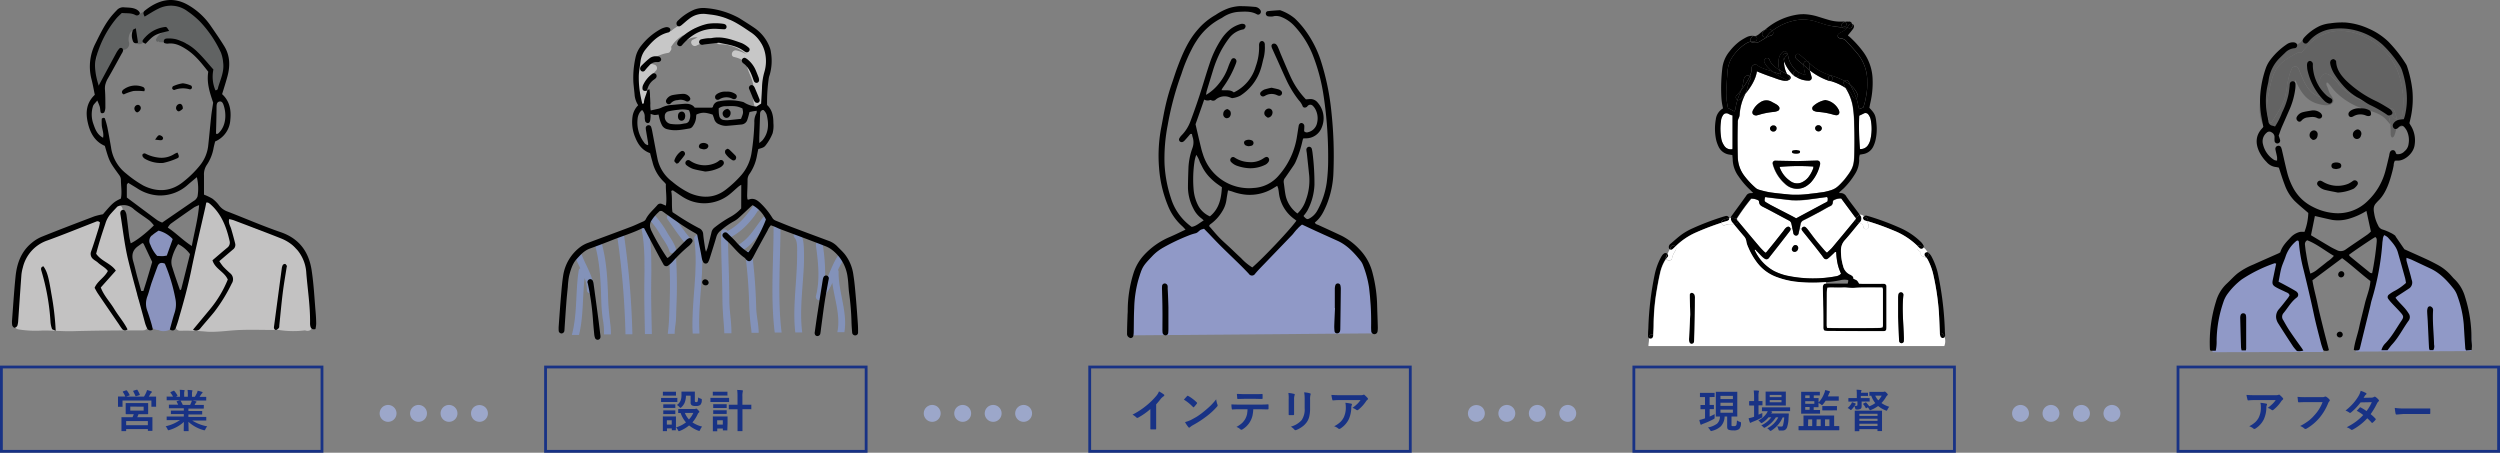 <svg xmlns="http://www.w3.org/2000/svg" preserveAspectRatio="none" width="889" height="161" viewBox="0 0 889 161"><rect x="0" y="0" width="889" height="161" fill="#808080" stroke="none"/><defs><style>.cls-1{fill:#616363;}.cls-1,.cls-2,.cls-3,.cls-4,.cls-6,.cls-7{fill-rule:evenodd;}.cls-2{fill:#c3c2c2;}.cls-3{fill:#8a93be;}.cls-5{fill:#183285;}.cls-6{fill:#c7c7c7;}.cls-7{fill:#8392b9;}.cls-8{fill:#9099c7;}.cls-9{fill:#fff;}.cls-10{fill:#636363;}.cls-11{fill:#9ca7ca;}</style></defs><g id="レイヤー_2" data-name="レイヤー 2"><g id="具"><path class="cls-1" d="M79.87,22.05a22.66,22.66,0,0,0-3.37-8.6,29.23,29.23,0,0,0-13-11.92,2.23,2.23,0,0,0-2.59.37c-4-.79-7.76,1-11.41,3.14a5.47,5.47,0,0,0-4.59-.64,1.72,1.72,0,0,0-2,0c-6.63,4.44-9.07,14.82-9.15,22.2a2,2,0,0,0,.18.9c0,.14-.08.28-.11.42-.58,2.62,3.43,3.73,4,1.11A33.88,33.88,0,0,1,40.61,21a2.1,2.1,0,0,0,.89-.78,10.26,10.26,0,0,0,.56-.95,4.63,4.63,0,0,1,2.36-1.64,2.1,2.1,0,0,0,1.46-2.56c-.4-1.12,0-4.42,1.81-4.1a2.33,2.33,0,0,0,.37,0,7.21,7.21,0,0,0-.65,2.74c-.11,2.69,4.05,2.68,4.16,0a2.84,2.84,0,0,1,.07-.52,3.18,3.18,0,0,0,.36-.3A5.7,5.7,0,0,1,55.53,11a2,2,0,0,0,1.31-.53,7.67,7.67,0,0,1,1.46.24,1.9,1.9,0,0,0,1.08,0s0,0,0,.06l-.46.07a1.79,1.79,0,0,0-1.23.79,4.79,4.79,0,0,0-2.23,2.43.41.41,0,0,0,.13.41.43.43,0,0,0,.71.27l.07-.06a.28.28,0,0,0,.14.12A.44.44,0,0,0,57,15l.21,0a14.53,14.53,0,0,0,1.62.06.39.39,0,0,0,.32-.16,2.22,2.22,0,0,0,.93,0,23.3,23.3,0,0,1,4.34-.42,1.73,1.73,0,0,0,1.76.91h.1a22.62,22.62,0,0,0,2.43,2,1.84,1.84,0,0,0,.26.47c.1.14.22.27.33.41h0l0,0c2,2.47,4.42,4.67,5.26,7.79a1.91,1.91,0,0,0,.84,1.18,7.72,7.72,0,0,0,0,3.61c.71,2.58,4.73,1.49,4-1.11C78.75,27.5,80.22,24.53,79.87,22.05Z"/><path class="cls-2" d="M51.25,113.37s0,0,0-.07a2.16,2.16,0,0,0,0-1.1c-.47-1.78-1.07-3.52-1.67-5.27a2.16,2.16,0,0,0-.43-.76l-.18-.72c-.28-1.62-.51-3.26-.81-4.86a2.46,2.46,0,0,0,0-1c-1.42-8.43-4.5-16.23-4.51-24.84,0-2.69-4.17-2.69-4.16,0,0,.23,0,.45,0,.68a2,2,0,0,0-1.91.48A12.89,12.89,0,0,1,31,79.46a55.31,55.31,0,0,0-8,2.14c-4.55,1.75-9.91,3.55-13,7.53-2.58,3.29-3.24,7.75-3.86,11.76s-1.39,8.56-.31,12.68c-1.15,1-1.21,3.17.69,3.55a37.27,37.27,0,0,0,8.38.43c3.65-.09,7.29.32,11,.22,8.32-.23,16.61-.29,24.94-.29C53.24,117.48,53.41,113.87,51.25,113.37Z"/><path class="cls-2" d="M111.39,113.59c-.17-3.78-1.2-7.4-1.67-11.14-.44-3.48,0-6.87-1.18-10.23a2.1,2.1,0,0,0-1.13-1.17c-.06-.31-.15-.65-.26-1a2,2,0,0,0-1.8-1.44A12.54,12.54,0,0,0,99.28,84c-3.36-1.32-6.9-2.1-10.19-3.6-1.8-.83-3.51-1.76-5.37-2.47-2.51-1-5-.65-6-3.75a2.07,2.07,0,0,0-2.28-1.43c-.93-1.23-3.23-1.33-3.68.59-.73,3.13-.86,6.28-1.67,9.44-.95,3.75-1.54,7.65-2.4,11.43s-1.28,7.59-2.33,11.34a84.8,84.8,0,0,0-2.06,8.24c-1.57,1-1.24,4,1,3.82a80.27,80.27,0,0,1,9.43.35c3.85.2,7.81-.49,11.66-.62,4.17-.15,8.35,0,12.52,0,.42,0,.84,0,1.28,0a32.56,32.56,0,0,0,9.24.14h0l.27.07c1.9.6,3-1.44,2.39-2.88A1.89,1.89,0,0,0,111.39,113.59ZM82.25,99.24c-.35-.13-.7-.27-1-.42l.32-.07q.38.09.75.21Z"/><path class="cls-3" d="M59.34,94.91a2.22,2.22,0,0,0-.29-.42c0-.11,0-.22,0-.33a2,2,0,0,0-.13-.73,1.8,1.8,0,0,0,1-1.77c0-1.07.6-1.8,1.07-2.71a5.24,5.24,0,0,0,.24-4.36,2.24,2.24,0,0,0-1.72-1.46,2.4,2.4,0,0,0-2.3-1.56,2.93,2.93,0,0,0-2.86,2.18c-1.29,0-2.54.94-2,2.5.82,2.33,1.54,4.62,3.52,6.2a1.9,1.9,0,0,0-1,1.71c-.07,5.85-4.08,10.65-2.75,16.68a13.66,13.66,0,0,0,1.44,3.85,2.15,2.15,0,0,0,1,2.21,1.93,1.93,0,0,0,.67.24,2,2,0,0,0,.9.2l.13,0a4.32,4.32,0,0,0,2,.41C67.26,117.52,61.27,98.63,59.34,94.91Z"/><path class="cls-4" d="M75.89,24.72a12.32,12.32,0,0,0,.71,7.38c.91,0,.9-.72,1-1.15.86-2.83,2.17-5.58,1.76-8.65a12.68,12.68,0,0,0-.81-3.63,40.77,40.77,0,0,0-7.44-11A30.62,30.62,0,0,0,66.68,4,9.79,9.79,0,0,0,56.31,3.1c-1.62.76-3.12,1.78-4.87,2.8A4,4,0,0,1,51,4.76a1.28,1.28,0,0,1,.41-.91c4.87-3.95,10-5.23,15.47-2.08a24.5,24.5,0,0,1,8,7.35c1.68,2.44,3.38,4.87,4.93,7.4,2,3.32,2.07,6.93,1.08,10.58-.56,2.09-1.23,4.15-1.91,6.38,2.69,2.44,3.27,5.64,2.93,9a8.9,8.9,0,0,1-5.41,7.83c-.16.68-.37,1.44-.53,2.21a15.63,15.63,0,0,1-2.35,6,6,6,0,0,0-1.08,3.85c0,2.28,0,4.55,0,6.85a18.49,18.49,0,0,1,3,1.43A12,12,0,0,1,78,73.16a6.56,6.56,0,0,0,3,2.1c6.28,2.42,12.46,5.12,18.81,7.3,6.61,2.27,10,7,11,13.5.77,5,1,10,1.43,15,.12,1.36.19,2.73.2,4.1a10.67,10.67,0,0,1-.27,1.86c-1,.25-1.53-.11-1.76-.85a4.38,4.38,0,0,1-.15-1.35c.07-6-.86-11.83-1.34-17.73A13.86,13.86,0,0,0,103.79,87,15.1,15.1,0,0,0,100,84.81c-5.61-2.23-11.27-4.36-16.92-6.5a13.18,13.18,0,0,0-1.59-.4c-.34,1.43.39,2.38.71,3.44.51,1.74,1,3.5,1.43,5.26a2,2,0,0,1-.8,2.12c-1.57,1.33-3.12,2.66-4.85,4.14a19.61,19.61,0,0,0,1.36,1.89c.78.84,1.62,1.62,2.47,2.38a2.72,2.72,0,0,1,.6,3.67A57.82,57.82,0,0,1,76.13,111c-1.59,1.94-3.26,3.81-4.86,5.74a1.9,1.9,0,0,1-2.63.5c2-2.42,4-4.8,5.93-7.14A40.38,40.38,0,0,0,81,99.41c-1.22-2.81-4.51-3.76-5.45-6.85,1.78-1.52,3.49-3,5.23-4.45a2.24,2.24,0,0,0,.87-2.41c-1.14-5-2.9-9.62-6.86-13.1a4.83,4.83,0,0,0-.84-.58c-.09,0-.23,0-.6,0-.11.55-.21,1.16-.35,1.76-1.68,7.45-3.47,14.88-5,22.37-1.17,5.71-2.72,11.31-4.35,16.89a36.46,36.46,0,0,1-1.16,3.58c-.34.83-1,1.21-2.1.54.56-2,1.08-4.05,1.74-6.08a9.75,9.75,0,0,0,.21-5,60.27,60.27,0,0,0-3.72-12.32c-1.25-.53-2.12-.29-2.57.91-.68,1.81-1.34,3.64-2,5.48s-1,3.5-1.64,5.22a7.14,7.14,0,0,0-.08,5c.53,1.51,1,3,1.46,4.56.23.74.38,1.49.56,2.22a1.31,1.31,0,0,1-2.1-.53,11.59,11.59,0,0,1-.81-2.25c-2-7.49-4.19-15-6-22.5-1.18-5.1-1.76-10.34-2.6-15.52a2.22,2.22,0,0,1,0-1,1.17,1.17,0,0,1,.63-.69,1,1,0,0,1,.9.22,3.64,3.64,0,0,1,.61,1.5c.35,2.49.61,5,.94,7.47.12.89.36,1.76.55,2.67,1.89-.81,5.56-3.65,8.25-6.38a13.39,13.39,0,0,0-1.52-1.67c-1.82-1.38-3.77-2.59-5.53-4a5.16,5.16,0,0,0-5.94-1c-.71.77-1.66,1.75-2.55,2.78a9.43,9.43,0,0,0-1.71,3.28c-1.21,3.56-2.35,7.12-3.28,10.7,1.83,2.67,5.22,3.39,7,6l-5.35,6c1.1,2.92,3.22,5.06,4.74,7.57s3.46,4.71,4.77,7.32a1.29,1.29,0,0,1-2-.25c-.57-.71-1-1.5-1.55-2.25-2.32-3.4-4.65-6.78-6.95-10.18-.45-.65-.8-1.37-1.21-2.08,1-2.45,3.51-3.61,4.71-6-.91-1.27-2.42-1.92-3.56-3-.5-.46-1.15-.76-1.65-1.22a2.38,2.38,0,0,1-.73-2.76c1-2.79,1.86-5.63,2.74-8.45a16.54,16.54,0,0,0,.39-1.81c-.64-.71-1.16-.39-1.68-.19-5.63,2.19-11.23,4.48-16.9,6.54A13.41,13.41,0,0,0,8.13,95.1a14.53,14.53,0,0,0-.52,2.69c-.4,5.34-.75,10.69-1.12,16a7.26,7.26,0,0,1-.31,2,1.36,1.36,0,0,1-1,.76c-.29,0-.75-.52-.83-.87a7.31,7.31,0,0,1-.05-2c.39-5.12.71-10.24,1.23-15.34.47-4.67,2-8.93,5.79-12a13.45,13.45,0,0,1,3.46-2.13C21,81.7,27.32,79.3,33.61,76.91a26.61,26.61,0,0,1,3-.72c3.42-4,3.93-4.44,6.38-5.58.45-2.22,0-4.5,0-6.76a2.78,2.78,0,0,0-.57-1.55c-3.51-4.83-3.52-4.82-5.14-10.42-3.59-1.56-5.27-4.66-6.09-8.41s-.38-7,2.52-9.76c-.39-1.89-.7-3.68-1.15-5.44A18,18,0,0,1,34,15.32c1.79-3.59,3.49-7.18,6.16-10.22.45-.51.91-1,1.4-1.5a3,3,0,0,1,2.46-1c1.59.14,3.21,0,4.67.85C49.5,4,49.94,4.57,49.6,5a1.1,1.1,0,0,1-1.51.32c-1.5-.8-3.11-.52-4.77-.71-.66.65-1.35,1.24-1.93,1.92a37,37,0,0,0-7,13.22c-1.1,3.49-.44,7,.7,10.7,2.18-4.06,4.22-7.87,6.28-11.66a7.94,7.94,0,0,1,1.18-1.64.9.9,0,0,1,.9,0,1.13,1.13,0,0,1,.3.88,2.61,2.61,0,0,1-.41.92c-1.71,3.09-3.38,6.21-5.16,9.26a6.45,6.45,0,0,0-.84,3.91c.14,2.05.13,4.11.13,6.16a4.4,4.4,0,0,1-.37,1.63c-.08.2-.51.34-.8.37a.64.64,0,0,1-.52-.36c-.14-.66-.14-1.36-.31-2a22,22,0,0,0-.88-2.18c-.68.88-1.36,1.4-1.54,2.06a9.94,9.94,0,0,0,.09,6.08c.67,1.9,1.29,3.91,3.51,5.1.37-1.73-.45-3.19-.47-4.7a19,19,0,0,1,0-2c0-.14.32-.32.52-.36s.56.06.59.17a31.26,31.26,0,0,1,.91,3.28c.47,2.35.88,4.71,1.29,7.06a14.29,14.29,0,0,0,5.34,9.26A39.34,39.34,0,0,0,51,66c5,2.48,10,2.17,14.39-1.53A35.83,35.83,0,0,0,71,58.94a13.55,13.55,0,0,0,3-6.8c.41-3.62.72-7.25,1.11-10.87.16-1.44.41-2.88.69-4.76-1.05-3.2-2.41-6.84-1.74-11-2.25-2.86-4.51-5.84-7.73-7.93-2.06-1.34-4.15-2.41-6.71-2.06a3.2,3.2,0,0,1-1-.15,1,1,0,0,1-.29-.16c-.26-.83.12-1.45.89-1.5a11.06,11.06,0,0,1,3.35.24,18.08,18.08,0,0,1,7.85,4.71C72.39,20.57,74.1,22.73,75.89,24.72ZM45.1,70.24c3.92,2.92,7.36,5.51,10.83,8.06a10.76,10.76,0,0,0,1.74.85l11.06-7.6a3.85,3.85,0,0,0,.82-.6,3.15,3.15,0,0,0,.7-1.12A17.3,17.3,0,0,0,70,63c-1.1.93-2.13,1.76-3.13,2.63a14.63,14.63,0,0,1-10.58,3.87,15.42,15.42,0,0,1-7.64-2.62L45.57,65c-.25.38-.46.56-.46.73C45.09,67.29,45.1,68.87,45.1,70.24ZM68.21,87.49c.89-4.94,2.18-9.47,2.59-14.55a12.22,12.22,0,0,0-1.76.78c-2.81,1.93-5.61,3.89-8.37,5.88a6.07,6.07,0,0,0-1,1.33C62.67,82.91,65,85.43,68.21,87.49Zm-18,16,.77,0c.4-1.28.82-2.55,1.21-3.82.66-2.17,1.29-4.35,1.93-6.52l-3.06-6.47c0-.07-.17-.1-.42-.26l-1.56,1.13c-1.94,1.37-2.36,3.18-1.7,5.4.58,2,1,4,1.57,6C49.36,100.42,49.79,101.93,50.21,103.44ZM67.57,90.36a12.28,12.28,0,0,0-4.23-3.57,17.29,17.29,0,0,0-2.3,5.4,5.56,5.56,0,0,0,.28,3c.82,2.71,1.78,5.37,2.68,8,.11-.07.39-.17.43-.32C65.5,98.7,66.53,94.52,67.57,90.36Zm-8.26.53c.76-2.1,1.43-4,2.11-5.88a10.44,10.44,0,0,0-5.05-3c-.71.5-1.39.92-2,1.42a2.6,2.6,0,0,0-.9,3.58,12.12,12.12,0,0,0,2.43,4c.66,0,1.22.09,1.79.08S58.57,91,59.31,90.89Zm17.5-43.31c.44,0,.59,0,.65,0,3.12-2.66,3.1-7.29,2-10.35-.22-.62-.6-1.3-1.45-1.12s-.94.92-1,1.6C77,41,76.89,44.24,76.81,47.58Z"/><path class="cls-4" d="M102,94.61c-.56,3.59-1.1,6.62-1.47,9.67-.48,3.84-.82,7.7-1.22,11.55,0,.23,0,.52-.08.67a2.28,2.28,0,0,1-.92.81c-.53.17-1-.4-.88-1.11q1.37-10.33,2.76-20.67a3.56,3.56,0,0,1,.38-1.3,1,1,0,0,1,.8-.38c.24.05.47.4.61.66S102,95,102,94.61Z"/><path class="cls-4" d="M19.81,117.64c-.8-.39-1.26-.47-1.32-.68a10.09,10.09,0,0,1-.52-2.3,80.17,80.17,0,0,0-3.25-18.38c-.24-.74-.17-1.35.71-1.59,1.21,1.67,1.8,3.37,2.81,9.62A97.31,97.31,0,0,1,19.81,117.64Z"/><path class="cls-4" d="M63.1,54.25c.62,1.16.66,1.74,0,2A24.29,24.29,0,0,1,58,57.94a11.38,11.38,0,0,1-6.22-1.33,2.61,2.61,0,0,1-1-.87,1,1,0,0,1-.07-.89,1,1,0,0,1,.89-.28A13.44,13.44,0,0,0,56.08,56a8.4,8.4,0,0,0,5.83-1.19A6.73,6.73,0,0,1,63.1,54.25Z"/><path class="cls-4" d="M60.14,11c-5,1.15-5.41,1.4-8.34,4.56-1.11-.42-1.37-.84-.87-1.49A11.38,11.38,0,0,1,58.69,9.6C59.2,9.53,59.36,9.7,60.14,11Z"/><path class="cls-4" d="M44,33.58c-.89-.44-.74-1.14-.21-1.65a7.12,7.12,0,0,1,7.06-1,1,1,0,0,1,.42,1.52,20.4,20.4,0,0,0-3.83-.09A17.5,17.5,0,0,0,44,33.58Z"/><path class="cls-4" d="M65,29.62a10.08,10.08,0,0,1,3,.83,1,1,0,0,1,.24.87.88.88,0,0,1-.71.47A8.36,8.36,0,0,0,62,32c-.17.07-.67-.23-.75-.46a1,1,0,0,1,.26-.86A12.93,12.93,0,0,1,65,29.62Z"/><path class="cls-4" d="M49.08,15.17c-1.31.54-1.74-.16-1.93-.92a5,5,0,0,1,.14-3.59c.11-.23.51-.32,1-.61C48.57,11.82,48.81,13.41,49.08,15.17Z"/><path class="cls-4" d="M65,38.66a4.15,4.15,0,0,1-1.27.91c-.59.18-1.25-.68-1.11-1.32a1.48,1.48,0,0,1,1.31-1.32C64.53,36.87,65.09,37.61,65,38.66Z"/><path class="cls-4" d="M49.1,37.28A1.15,1.15,0,0,1,50,38.82a2,2,0,0,1-1.07,1.11c-.53.18-1.2-.75-1.14-1.41A1.32,1.32,0,0,1,49.1,37.28Z"/><path class="cls-4" d="M55.16,49.66c1.17-1.73,1.33-1.82,2.26-1.33a1.16,1.16,0,0,1,.57.74c0,.53-.36.8-.85.79S56.05,49.75,55.16,49.66Z"/><path class="cls-5" d="M43.81,139.15l1-.34.17,0a.26.26,0,0,1,.18.11,8.55,8.55,0,0,1,.93,1.5.42.42,0,0,1,.05.12s-.07.08-.2.12l-1.11.37h6.38a13.52,13.52,0,0,0,.81-1.54,6,6,0,0,0,.26-.79,10,10,0,0,1,1.51.46c.15.06.22.13.22.21a.36.36,0,0,1-.14.27,1,1,0,0,0-.34.38s-.14.23-.33.56l-.28.45h.32l2.11,0c.09,0,.14,0,.16,0a.37.37,0,0,1,0,.14l0,.85v.71l0,1.76a.24.24,0,0,1,0,.15s-.07,0-.15,0H54c-.09,0-.14,0-.16,0s0-.07,0-.14v-2.08H43.57v2.06a.29.29,0,0,1,0,.17s-.07,0-.14,0H42.11c-.08,0-.14,0-.15,0a.28.28,0,0,1,0-.16l0-1.76v-.58l0-1c0-.08,0-.13,0-.15l.14,0,2.11,0h.37a.36.36,0,0,1-.08-.12,7,7,0,0,0-.82-1.48.42.42,0,0,1,0-.12S43.69,139.19,43.81,139.15Zm6.67,4.19,2.06,0a.19.19,0,0,1,.14,0,.42.42,0,0,1,0,.16l0,1.08V146l0,1.1c0,.12-.05.18-.16.18l-2.06,0H49.26c-.09.26-.24.61-.44,1.07h3l2.23,0a.22.22,0,0,1,.15,0,.38.38,0,0,1,0,.14v4.59c0,.08,0,.13,0,.14s-.06,0-.14,0H52.75c-.12,0-.17,0-.17-.16v-.48H44.86v.55c0,.11,0,.17-.16.17H43.34a.24.24,0,0,1-.15,0,.37.37,0,0,1,0-.14l0-2.37v-.86l0-1.43q0-.14,0-.15a.22.22,0,0,1,.14,0l2.24,0h1.56c.18-.39.33-.75.44-1.07h-.65l-2.07,0c-.11,0-.16-.06-.16-.18l0-1.1v-1.41l0-1.08c0-.1,0-.15,0-.17a.19.19,0,0,1,.13,0l2.07,0Zm-5.62,6.39v1.47h7.72v-1.47Zm1.47-5.14V146h4.75v-1.39Zm2.26-6,.15,0c.06,0,.12,0,.17.14a10.83,10.83,0,0,1,.81,1.6.22.22,0,0,1,0,.1s-.07.08-.21.12l-1.07.32-.18,0c-.06,0-.11-.05-.14-.16-.3-.68-.55-1.2-.76-1.57a.42.42,0,0,1,0-.12s.07-.08.2-.12Z"/><path class="cls-5" d="M61.43,149.41l-2,0c-.09,0-.14,0-.16,0a.22.22,0,0,1,0-.14v-1c0-.09,0-.14,0-.16a.24.24,0,0,1,.15,0l2,0h3.94v-.86H63.12l-2.21,0c-.08,0-.13,0-.14,0a.4.4,0,0,1,0-.15v-.92c0-.09,0-.14,0-.16s.06,0,.13,0l2.21,0h2.25v-.85h-3l-2.14,0c-.09,0-.15,0-.16,0s0,0,0-.12v-1c0-.08,0-.14,0-.15a.24.24,0,0,1,.15,0l2.14,0h1a10.41,10.41,0,0,0-.51-1,.32.32,0,0,1,0-.15c0-.05,0-.09.16-.13l1-.28H61.43l-2,0c-.09,0-.14,0-.16,0a.26.26,0,0,1,0-.15v-1c0-.09,0-.15,0-.17s.07,0,.15,0l2,0h.1a7.53,7.53,0,0,0-.91-1.38.14.14,0,0,1,0-.11s.06-.1.18-.16l.93-.43a.39.39,0,0,1,.14,0s.1,0,.16.11a9.22,9.22,0,0,1,1.08,1.56.29.29,0,0,1,0,.11s-.06.09-.17.16l-.39.19H64v-1.06a6.73,6.73,0,0,0-.1-1.39c.65,0,1.16.06,1.55.1.13,0,.2.06.2.14a1.32,1.32,0,0,1-.07.27,2.82,2.82,0,0,0-.09.88v1.06h1.3v-1a6.73,6.73,0,0,0-.11-1.41,14.5,14.5,0,0,1,1.54.11q.21,0,.21.15a.79.79,0,0,1-.06.25,2.47,2.47,0,0,0-.1.88v1.06h1a13.21,13.21,0,0,0,.74-1.31,3.56,3.56,0,0,0,.27-.86,11.87,11.87,0,0,1,1.55.41c.14.05.21.12.21.2a.36.36,0,0,1-.16.28,2,2,0,0,0-.27.3c-.14.22-.36.54-.66,1h.23l2,0c.09,0,.14,0,.15,0a.24.24,0,0,1,0,.15v1c0,.09,0,.14,0,.15s-.06,0-.14,0l-2,0H68.39c.45.08.87.17,1.27.28.14,0,.21.11.21.2a.25.25,0,0,1-.18.23,2.85,2.85,0,0,0-.22.34l-.29.52h1l2.14,0a.24.24,0,0,1,.16,0,.37.37,0,0,1,0,.14v1c0,.1-.06.16-.18.16l-2.14,0H67v.85h2.54l2.21,0c.09,0,.14,0,.15,0a.22.22,0,0,1,0,.14v.92a.14.14,0,0,1-.18.18l-2.21,0H67v.86H71.2l2,0c.09,0,.14,0,.15,0a.26.26,0,0,1,0,.15v1a.22.22,0,0,1,0,.14.24.24,0,0,1-.15,0l-2,0H68.35a15,15,0,0,0,5.33,2.07,4.73,4.73,0,0,0-.63,1c-.11.27-.23.41-.35.41a2.52,2.52,0,0,1-.37-.08A13.37,13.37,0,0,1,67,150l.07,3.17a.24.24,0,0,1,0,.15s-.06,0-.14,0H65.5c-.11,0-.16-.06-.16-.18s0-.22,0-.5c0-.86.05-1.73.05-2.6a13.14,13.14,0,0,1-5.13,2.86,1.19,1.19,0,0,1-.37.1c-.1,0-.22-.14-.35-.42a3.61,3.61,0,0,0-.64-1,13.78,13.78,0,0,0,5.1-2.22Zm6.6-6.32a4.38,4.38,0,0,0,.18-.64H64.13a.42.42,0,0,1,.12.12A9.77,9.77,0,0,1,65,144H67.6C67.74,143.75,67.88,143.44,68,143.09Z"/><path class="cls-5" d="M115,161H0V130H115ZM1,160H114V131H1Z"/><path class="cls-6" d="M270.48,15.05a18.22,18.22,0,0,0-10.72-8.11,1.34,1.34,0,0,0-.56,0,14.82,14.82,0,0,0-5.83-2,1.1,1.1,0,0,0-.56.09,2.28,2.28,0,0,0-.81-.15,11.69,11.69,0,0,0-10.48,3.38,1.12,1.12,0,0,0-.36,1,14.12,14.12,0,0,0-2.64,1.88A1,1,0,0,0,238,11c-4.64.4-8.39,3.88-10.43,7.9-2.7,5.32-1.31,12.6.06,18.09a1.24,1.24,0,0,0,2.42-.33c-.27-4.42,0-8.28,3.24-11.59a1.25,1.25,0,0,0-.54-2.06,6.23,6.23,0,0,0-2-.33h-.46c1.62-2.17,4.79-3.48,7.23-3.86a1,1,0,0,0,.84-.67,1.17,1.17,0,0,0,.34-1.17c0-.12,0-.24-.06-.36a1.35,1.35,0,0,0,.27-.34,11,11,0,0,1,4.21-3.82c-.32,1,.68,2.18,1.74,1.48a4.93,4.93,0,0,1,3.22-.6c-.56.24-1.12.5-1.67.77-1.43.7-.18,2.82,1.24,2.12a24.15,24.15,0,0,1,7.24-2.38,1.21,1.21,0,0,0,1,1.9,14.24,14.24,0,0,1,9.68,3.69,10.62,10.62,0,0,0-3.78-1.52c-1.55-.24-2.22,2.13-.65,2.37a10.41,10.41,0,0,1,4.79,2.47,1.12,1.12,0,0,0-.24,1.1c.7,2.56,2.65,5.47,2.13,8.2a1.26,1.26,0,0,0,.12.83,11.38,11.38,0,0,0,.54,5.4c.59,1.45,3,.81,2.37-.66a4.59,4.59,0,0,1-.17-.48,1,1,0,0,0,.87-1.16,51.66,51.66,0,0,1,.13-8.25c0-.36.06-.72.1-1.08a1.23,1.23,0,0,0,.54-.67A10.86,10.86,0,0,0,270.48,15.05ZM252,9.32a17.66,17.66,0,0,0-3.18.16A4.59,4.59,0,0,1,252,9.32ZM245.49,11a22.74,22.74,0,0,1,2.1-1.07,1.09,1.09,0,0,0-.14.95A8.51,8.51,0,0,0,245.49,11Zm8.16-1.56-.56-.08a1.41,1.41,0,0,0,.67-.56A1.3,1.3,0,0,0,253.65,9.48Z"/><path class="cls-7" d="M240.37,88.54c-.51-1.91-1.86-3.75-2.88-5.42a35.39,35.39,0,0,0-4.32-6.19c-1.09-1.15-2.83.59-1.74,1.74a32.31,32.31,0,0,1,3.67,5.25c1,1.6,2.41,3.44,2.9,5.28A1.23,1.23,0,0,0,240.37,88.54Z"/><path class="cls-7" d="M245.47,84.8c-2.2-2.53-4-5.39-6-8.11-.92-1.27-3,0-2.12,1.24,2.08,2.89,4,5.92,6.34,8.61C244.77,87.74,246.5,86,245.47,84.8Z"/><path class="cls-7" d="M259.35,106.84c0-7.51-.41-15-.47-22.54a1.12,1.12,0,0,0,1.09,0,22.74,22.74,0,0,0,5.73-4.46,36.72,36.72,0,0,0,2.54-3c.2-.26.82-1.25,1.23-1.85a1.3,1.3,0,0,0,.35-.21,2.82,2.82,0,0,0,.74-.8,1.24,1.24,0,0,0-1.39-1.81c-.92.18-1.22.9-1.74,1.64a39.58,39.58,0,0,1-2.59,3.33,21.11,21.11,0,0,1-6.11,5.05h0a1.25,1.25,0,0,0-2.33.56c0,7.72.41,15.44.49,23.16,0,2.84.2,5.65.42,8.49.1,1.33.24,2.73.25,4.12l2.53,0C260.17,114.6,259.36,110.58,259.35,106.84Z"/><path class="cls-7" d="M271.27,77.43c-2.65,3.25-4.64,7.18-8.36,9.39A1.24,1.24,0,0,0,264.16,89c3.95-2.36,6-6.32,8.85-9.79C274,78,272.27,76.19,271.27,77.43Z"/><path class="cls-7" d="M217,115c-.32-2.84-.65-5.59-.74-8.45-.19-6.55-.47-13.14-2.15-19.5a1.23,1.23,0,0,0-2.37.65c1.62,6.16,1.87,12.51,2.06,18.85a63.11,63.11,0,0,0,.52,6.73,25,25,0,0,1,.46,5.64l2.46,0A25.14,25.14,0,0,0,217,115Z"/><path class="cls-7" d="M221.93,83.87c-.24-1.56-2.6-.9-2.37.65a286,286,0,0,1,2.86,34.34l2.46,0A292.27,292.27,0,0,0,221.93,83.87Z"/><path class="cls-7" d="M231.56,101.39c.09-6.83.29-13.73-1-20.47-.31-1.56-2.68-.9-2.37.65,1.26,6.52,1,13.22.93,19.82-.09,5.81.14,11.6.22,17.4l2.46,0C231.7,113,231.48,107.19,231.56,101.39Z"/><path class="cls-7" d="M239.93,118.63c-.06-1.54.33-3.2.43-4.75s.1-3.09.16-4.63a166.12,166.12,0,0,0-.1-17.43c-.11-1.57-2.57-1.58-2.46,0a155.69,155.69,0,0,1,.16,15.58c-.08,2.47-.12,5-.28,7.43-.08,1.27-.23,2.54-.37,3.8,0,0,0,.05,0,.07l2.46,0Z"/><path class="cls-7" d="M249.23,84.36c-.23-1.56-2.6-.9-2.37.66,1.65,11.17-1.17,22.39-.54,33.59l2.41,0C248,107.2,250.92,95.75,249.23,84.36Z"/><path class="cls-7" d="M268.91,109.6A188.41,188.41,0,0,0,267.43,90c-.23-1.57-2.6-.9-2.38.65a172.38,172.38,0,0,1,1.37,18c.08,2.22.23,4.4.48,6.6.11,1,.28,2,.34,3.09l2.55,0C269.77,115.44,269,112.32,268.91,109.6Z"/><path class="cls-7" d="M277.55,80.26a1.23,1.23,0,0,0-2.46,0c0,12.68-1.14,25.41.4,38l2.45,0C276.41,105.65,277.53,92.93,277.55,80.26Z"/><path class="cls-7" d="M285.69,97.22a79.89,79.89,0,0,0,.17-8.89c-.09-1.81-.21-4.11-1.53-5.49-1.1-1.15-2.84.59-1.74,1.73s.85,4.28.87,5.81c0,3-.17,6.07-.37,9.09-.42,6.22-1,12.54-.28,18.75l2.46,0C284.37,111.28,285.27,104.14,285.69,97.22Z"/><path class="cls-7" d="M298.21,96.74A1.19,1.19,0,0,0,298,96,23.73,23.73,0,0,1,300.26,92c.92-1.3-1.22-2.52-2.13-1.24-2.08,2.92-3.09,6.54-4.75,9.72a67.26,67.26,0,0,0-.87-13.85c-.22-1.57-2.59-.9-2.37.65.81,5.84,1.52,12.26,0,18a1.23,1.23,0,0,0,2.37.65.09.09,0,0,0,0,0,1.14,1.14,0,0,0,.17-.15,19.37,19.37,0,0,0,3.3-5.19c.77,5.83,3,11.82,1.77,17.53l2.51,0C301.49,111,298.08,103.78,298.21,96.74Z"/><path class="cls-7" d="M207.88,98.87a11.67,11.67,0,0,1,.81,4.26,1.23,1.23,0,0,0,2.46,0c.09-4.42-2.72-8.38-4.22-12.37-.56-1.47-2.93-.84-2.37.65.49,1.3,1.15,2.62,1.79,4a1,1,0,0,0-.56.8c-1.19,7.56-.44,15.47-2.44,22.89l2.55,0C207.52,112.46,207.11,105.58,207.88,98.87Z"/><path class="cls-4" d="M230.14,32.19l.76-.52a11,11,0,0,1,.24,2.67c.08.8.08,1.62.13,2.42a10.92,10.92,0,0,0,.13,2.52l2.75-.62a5.24,5.24,0,0,0,.94-.33,10,10,0,0,1,3.66-1c1.48-.12,2.95-.28,4.43-.4s3,.08,3.86,1.36h6.15c.13-.12.3-.19.32-.29a2.49,2.49,0,0,1,2.29-2,19.25,19.25,0,0,1,8.41.26,1.22,1.22,0,0,1,.37.16A9.85,9.85,0,0,0,269,37.9l1.65-1.06c.11-1.86.23-3.73.32-5.61a21.65,21.65,0,0,1,.83-5.58,13.43,13.43,0,0,0,.06-7.59,11.7,11.7,0,0,0-5-6.66c-1.56-1.05-3.12-2.13-4.76-3.07a24.12,24.12,0,0,0-7.72-2.9c-1.19-.22-2.39-.33-3.6-.48A8,8,0,0,0,245,6.74c-.86.63-1.64,1.38-2.48,2.06a2.76,2.76,0,0,1-.83.54.86.86,0,0,1-1-.42,1.36,1.36,0,0,1-.08-.93,2.11,2.11,0,0,1,.61-.79,18.46,18.46,0,0,1,5.69-3.79,9.12,9.12,0,0,1,3.95-.54A29.05,29.05,0,0,1,261.64,5.8a15,15,0,0,1,1.43.76c1.76,1.12,3.54,2.22,5.26,3.4a14.78,14.78,0,0,1,5.4,6.91,7.17,7.17,0,0,1,.42,1.76,17.93,17.93,0,0,1-.45,8,6.06,6.06,0,0,0-.32,1.16,60.5,60.5,0,0,0-.61,9.55c1.85,1.73,2.25,4,2.25,6.45a10.4,10.4,0,0,1-.28,3.6,17,17,0,0,1-2.53,4.36c-.6.81-1.59.94-2.56,1.26-.16.77-.33,1.55-.48,2.34a16.27,16.27,0,0,1-2.65,6.5,3.59,3.59,0,0,0-.69,2.25c0,1.82-.1,3.64-.14,5.46,0,.46.07.92.1,1.35.23,0,.38.1.48.06,1.53-.63,2.74,0,3.87,1a26,26,0,0,1,4.48,5.45,2.34,2.34,0,0,0,1.13,1c1.94.78,3.86,1.59,5.82,2.33,4.34,1.65,8.71,3.25,13.06,4.88a8,8,0,0,1,2.91,1.78c.95,1,1.94,1.88,2.8,2.91a15.1,15.1,0,0,1,3.14,7.56c.44,2.73.64,5.49.89,8.23.26,3,.47,5.91.67,8.87.08,1.08.1,2.16.09,3.23a1,1,0,0,1-1,1.06,1.07,1.07,0,0,1-1.1-1c-.11-1.28-.21-2.55-.24-3.83a92.76,92.76,0,0,0-.85-10.26c-.24-1.87-.25-3.77-.53-5.63a14.47,14.47,0,0,0-5.75-9.85,9.87,9.87,0,0,0-2.12-1.15c-2.76-1.08-5.53-2.12-8.31-3.17l-7.76-2.89c-.63-.24-1.23-.55-1.85-.81s-1-.38-1.49-.58a7,7,0,0,0-1.21,1.94c-1.1,2-2.21,4-3.3,6-.71,1.31-1.37,2.63-2.09,3.93-.61,1.11-1.37,1.2-2.23.32a4.61,4.61,0,0,0-.52-.62c-2.55-1.71-4.26-4.31-6.56-6.27a8.59,8.59,0,0,1-1-1,1,1,0,0,1,0-1.46,1,1,0,0,1,1.46,0c1.11,1.08,2.27,2.13,3.27,3.31a20.83,20.83,0,0,0,4.12,3.5c1.59-1.7,5-8.12,6.29-11.7a11.39,11.39,0,0,0-4.76-5.1c-.33.28-.69.57-1,.89-1.33,1.23-2.64,2.5-4,3.71a8.84,8.84,0,0,1-1.83,1.25A27.06,27.06,0,0,0,256.27,82a4.28,4.28,0,0,0-1.55,2.3c-.73,2.52-1.54,5-2.33,7.53a7,7,0,0,1-.53,1.3,1,1,0,0,1-1.83,0,4.52,4.52,0,0,1-.42-1.13c-.17-.79-.28-1.59-.44-2.38-.42-2.11-.85-4.22-1.26-6.22a5,5,0,0,0-.61-.45,69.81,69.81,0,0,1-7-4.45c-1.29-.86-2.53-1.79-3.8-2.68a9.34,9.34,0,0,0-.82-.58,1,1,0,0,0-1.46.17,14.5,14.5,0,0,0-2.6,3.08,3.13,3.13,0,0,0-.31,2.71,5.89,5.89,0,0,0,.36.94,79.72,79.72,0,0,0,5.38,9.26,2.32,2.32,0,0,0,.38.35c.39-.33.8-.65,1.17-1,1.77-1.76,3.53-3.53,5.3-5.28a3.33,3.33,0,0,1,1-.71A.92.92,0,0,1,246,85a.86.86,0,0,1,.12,1.12,5.92,5.92,0,0,1-1.19,1.35,53.19,53.19,0,0,0-5.8,5.63,9.6,9.6,0,0,1-1.52,1.33,1.11,1.11,0,0,1-1.7-.45q-1.19-2.12-2.33-4.25c-1.52-2.85-3-5.71-4.54-8.6a1.52,1.52,0,0,0-.57,0c-3.51,1.75-7.27,2.84-10.9,4.3-2.55,1-5.14,2-7.75,2.93-2.07.74-3.45,2.3-4.85,3.86s-2.1,3.89-2.62,6a28.14,28.14,0,0,0-.43,3.8c-.19,1.88-.39,3.75-.53,5.63-.23,3-.42,5.92-.62,8.87a12.09,12.09,0,0,1-.09,1.21,1.09,1.09,0,0,1-1,.85,1.06,1.06,0,0,1-1-.85,12.32,12.32,0,0,1,0-1.82c.26-3.63.52-7.26.83-10.89.2-2.34.39-4.7.75-7a15.64,15.64,0,0,1,6.22-10.29,10.93,10.93,0,0,1,2.67-1.39c5.11-1.93,10.24-3.8,15.34-5.74,1.45-.55,2.83-1.26,4.26-1.85a1.79,1.79,0,0,0,1-1c1-1.89,2.65-3.22,4-4.82a1.36,1.36,0,0,1,1.65-.39l1.39.59c.43-2.68-.11-5.22,0-7.67a8.36,8.36,0,0,0-.6-.7,14.33,14.33,0,0,1-4.19-7.25c-.3-1-.57-2.06-.83-3.05-2.81-1-4.28-3.1-5.28-5.61A13.92,13.92,0,0,1,225,41a7.19,7.19,0,0,1,1.94-3.58,8,8,0,0,1-1.29-3.94c-.14-1.34-.28-2.68-.41-4a32.76,32.76,0,0,1,.71-8.84,10.1,10.1,0,0,1,2.16-4.52A22.37,22.37,0,0,1,235,10.31a6.75,6.75,0,0,1,1.89-.66,1.85,1.85,0,0,1,1.13.26.92.92,0,0,1-.11,1.53,1.42,1.42,0,0,1-.18.08c-3.67.82-6,3.41-8.25,6.15a8.36,8.36,0,0,0-1.72,4.26c-.21,1.6-.51,3.19-.6,4.79a33.93,33.93,0,0,0,.75,8c.14.72.32,1.43.49,2.2.25-.09.57-.15.57-.21,0-1.65.9-3.06,1.22-4.62Zm17.52,8.53a3.38,3.38,0,0,0-.11.73,6.1,6.1,0,0,1-1.17,3.39,1.81,1.81,0,0,1-1.07.83c-2.58.42-5.15,1-7.81.33a2.88,2.88,0,0,1-2.07-1.41,10.08,10.08,0,0,1-.76-1.86c-.2-.63-.32-1.28-.49-2a7.79,7.79,0,0,1-1.44.17,7.49,7.49,0,0,1-1.38-.42c0,.64,0,1.17-.08,1.7a3.21,3.21,0,0,1-.18,1,.78.78,0,0,1-.94.57,1.13,1.13,0,0,1-.71-.6,5.67,5.67,0,0,1-.18-1.59,3.37,3.37,0,0,0-.94-2.45,6.46,6.46,0,0,0-.7.68,5,5,0,0,0-.9,2.45A11.73,11.73,0,0,0,229,50.61a2,2,0,0,0,1.47,1,5,5,0,0,0,0-.77c-.24-1.46-.5-2.92-.74-4.38a5.65,5.65,0,0,1-.1-1,1,1,0,0,1,.91-.93.92.92,0,0,1,1,.58,10.34,10.34,0,0,1,.39,1.55c.61,3.18,1.19,6.36,1.82,9.53a13.62,13.62,0,0,0,5.25,8.37,29.38,29.38,0,0,0,6.42,4.18c4.57,1.9,9,1.68,12.94-1.51a38.18,38.18,0,0,0,5.41-5.15,15.75,15.75,0,0,0,3.43-7.44,83.62,83.62,0,0,0,1.05-11.06,6,6,0,0,1,.74-3.29c.12-.18.07-.48.11-.9l-1.28.18-1.29.27c-.26,1-.45,1.82-.74,2.64a2.38,2.38,0,0,1-2,1.78c-1.74.17-3.49.35-5.23.48a5.64,5.64,0,0,1-2.76-.51A2.79,2.79,0,0,1,254,42.41c-.15-.57-.39-1.13-.57-1.64C250.77,39.89,249.61,39.88,247.66,40.72Zm15.94,25a6.52,6.52,0,0,0-.88.54c-1,.83-1.9,1.72-2.89,2.53a14.33,14.33,0,0,1-5.67,3,14.13,14.13,0,0,1-10.58-1.29c-1.35-.75-2.59-1.7-3.89-2.54-.25-.17-.52-.46-1,0,.47,2.41.05,5,.44,7.47.5.33.88.6,1.28.84a84,84,0,0,0,8.16,4.86,2.44,2.44,0,0,1,1.49,2.2c.15,1.68.44,3.34.68,5a10.83,10.83,0,0,0,.32,1.2c.28-.72.46-1.08.56-1.45q.69-2.64,1.35-5.29a2.92,2.92,0,0,1,1.09-1.86,40.49,40.49,0,0,1,5.7-3.82,14.81,14.81,0,0,0,3.81-3ZM245,39.21a8.56,8.56,0,0,0-3.68-.18,25.16,25.16,0,0,0-3.76.6,1.67,1.67,0,0,0-1.16,1.71,2.5,2.5,0,0,0,2.32,2.75,14.55,14.55,0,0,0,2.8.1c.73,0,1.45-.25,2.19-.32a1.61,1.61,0,0,0,1.44-1.2A4.2,4.2,0,0,0,245,39.21Zm18.5,3.06c.85-2.11.85-2.11.51-3.71-1.79-.82-2.62-.93-5.87-.79a4,4,0,0,0-2.57.75c0,.83,0,1.69.17,2.54a1.82,1.82,0,0,0,1.77,1.62,6,6,0,0,0,1.2.07C260.31,42.61,261.9,42.43,263.51,42.27ZM270,50.85a9,9,0,0,0,1.11-.93c2.3-2.75,2.32-5.89,1.51-9.14a4,4,0,0,0-.95-1.49c-.24-.3-.59-.19-.89.05-.55.44-.49,1-.51,1.65-.08,2.61-.18,5.23-.27,7.84C270,49.36,270,49.89,270,50.85Z"/><path class="cls-4" d="M289.72,118.19c.32-2.26.61-4.39.94-6.52.62-4,1.27-8.08,1.91-12.13a3.57,3.57,0,0,1,.28-1A1,1,0,0,1,294,98a1,1,0,0,1,.73,1,6.88,6.88,0,0,1-.15.79c-.44,2.52-.93,5-1.32,7.54-.45,2.92-.81,5.85-1.21,8.77-.11.8-.18,1.61-.32,2.4a1.06,1.06,0,0,1-1.09,1c-.6,0-1-.52-.94-1.3C289.71,118.18,289.72,118.12,289.72,118.19Z"/><path class="cls-4" d="M213.53,119.48v.33a1,1,0,0,1-.83,1,1,1,0,0,1-1.11-.64,5.32,5.32,0,0,1-.27-1.18c-.17-1.74-.34-3.49-.46-5.23A90.28,90.28,0,0,0,209.07,101c0-.14-.09-.26-.12-.39a1.06,1.06,0,0,1,.66-1.3,1,1,0,0,1,1.25.71,4.84,4.84,0,0,1,.24,1q.9,6.61,1.78,13.22c.18,1.4.35,2.8.52,4.21C213.45,118.81,213.5,119.21,213.53,119.48Z"/><path class="cls-4" d="M254.71,10.25c-5-.19-8.81,2-12,5.6a2.66,2.66,0,0,1-.26.31.92.92,0,0,1-1.12.14.87.87,0,0,1-.51-1,2.53,2.53,0,0,1,.64-1.21A21.1,21.1,0,0,1,251.6,8.47a19.38,19.38,0,0,1,5.64,0,1.6,1.6,0,0,1,.57.19.92.92,0,0,1,.54,1,.8.8,0,0,1-.81.75C256.59,10.38,255.65,10.3,254.71,10.25Z"/><path class="cls-4" d="M255.45,15.21l-4.95.59c-.2,0-.4.1-.6.12a1.12,1.12,0,0,1-1.27-.75,1,1,0,0,1,.79-1.2,14.93,14.93,0,0,1,2-.35c.54-.06,1.09,0,1.62-.08,3.83-.76,7.31.56,10.79,1.82a9.34,9.34,0,0,1,2.35,1.54.89.89,0,0,1,.22,1.26,1,1,0,0,1-1.43.25,3.94,3.94,0,0,1-.51-.32c-2.6-1.9-5.72-2.23-8.73-2.88A.64.64,0,0,0,255.45,15.21Z"/><path class="cls-4" d="M264.89,20.55a4.45,4.45,0,0,1,.73.41,10.14,10.14,0,0,1,2.91,3.56c.46,1,.83,2,1.22,3a3.51,3.51,0,0,1,.17.78,1,1,0,0,1-.63,1.13,1,1,0,0,1-1.17-.54,10.9,10.9,0,0,1-.42-1.13c-.72-2-1.56-4-3.45-5.3a1.41,1.41,0,0,1-.43-.65A1,1,0,0,1,264.89,20.55Z"/><path class="cls-4" d="M245.49,35.11a1.11,1.11,0,0,1-1,1,1.17,1.17,0,0,1-.57-.14,3.84,3.84,0,0,0-2.91-.36,3.29,3.29,0,0,0-2.48,1.13.93.93,0,0,1-1.27.13,1.11,1.11,0,0,1-.3-1.44,3.3,3.3,0,0,1,2.21-1.62,25.28,25.28,0,0,1,3.79-.44,2.81,2.81,0,0,1,2.26,1.13A1.9,1.9,0,0,1,245.49,35.11Z"/><path class="cls-4" d="M233.7,20.05a2,2,0,0,1,.78.13,1.32,1.32,0,0,1,.59.72.83.83,0,0,1-.47,1,1.35,1.35,0,0,1-.77.18,3.36,3.36,0,0,0-3,1.26A17.53,17.53,0,0,0,229.38,25a.93.93,0,0,1-1.24.32,1.12,1.12,0,0,1-.47-1.23,1.69,1.69,0,0,1,.38-.68c1-1,2-1.95,3.14-2.84A3.55,3.55,0,0,1,233.7,20.05Z"/><path class="cls-4" d="M258.28,32.59a5,5,0,0,1,3.31.89,1,1,0,0,1-.11,1.69,1.26,1.26,0,0,1-.93,0,4.67,4.67,0,0,0-4.8.19,1,1,0,0,1-.38.12.87.87,0,0,1-1-.51,1.22,1.22,0,0,1,0-.92,2.31,2.31,0,0,1,.87-.8A5.2,5.2,0,0,1,258.28,32.59Z"/><path class="cls-4" d="M230.2,32.13a2.63,2.63,0,0,1-.57.21c-.66.07-1.13-.24-1.16-.79a2.75,2.75,0,0,1,.16-1.18,10.44,10.44,0,0,1,3.22-4.05,1,1,0,0,1,1.44.08,1.1,1.1,0,0,1-.17,1.46,4.33,4.33,0,0,1-.47.38,5.75,5.75,0,0,0-2.51,3.95Z"/><path class="cls-4" d="M267.47,30.26a2.07,2.07,0,0,1,.56.36,3.34,3.34,0,0,1,.48.87c.5,1.18,1,2.36,1.46,3.54a1.7,1.7,0,0,1,.17.57.87.87,0,0,1-.6.94,1.19,1.19,0,0,1-.93-.15,2.71,2.71,0,0,1-.65-1c-.53-1.24-1-2.48-1.55-3.72A1,1,0,0,1,267.47,30.26Z"/><path class="cls-4" d="M252,100.52a1,1,0,0,1-1.08.94,1.19,1.19,0,0,1-1.23-1.06,1.1,1.1,0,0,1,1-1.07A1.28,1.28,0,0,1,252,100.52Z"/><path class="cls-4" d="M250.76,61c-1.44-.3-2.91-.52-4.32-.94a8.18,8.18,0,0,1-2.26-1.27,1,1,0,0,1-.27-1.42,1,1,0,0,1,1.43-.25,9.24,9.24,0,0,0,8.68,1,6,6,0,0,0,1.72-1,1,1,0,0,1,1.29,0,1.06,1.06,0,0,1,.16,1.46A3.37,3.37,0,0,1,256,59.59,13.6,13.6,0,0,1,250.76,61Z"/><path class="cls-4" d="M258.68,52.89a2.15,2.15,0,0,1,.62.27c.73.69,1.46,1.39,2.15,2.11a1.14,1.14,0,0,1,.33.71,1.3,1.3,0,0,1-.33.87,1,1,0,0,1-.9.16,7.39,7.39,0,0,1-2.62-2.44,1.45,1.45,0,0,1,0-1.12C258.05,53.19,258.44,53.06,258.68,52.89Z"/><path class="cls-4" d="M240.61,58.2a5.9,5.9,0,0,1-.75-.75.74.74,0,0,1,0-.58,6.32,6.32,0,0,1,2.22-3,.89.89,0,0,1,1.12,0,1,1,0,0,1,.28,1.25c-.71,1-1.46,1.89-2.21,2.81C241.18,58.07,240.93,58.08,240.61,58.2Z"/><path class="cls-4" d="M250.32,53.12a7.62,7.62,0,0,1-1.17-.26.83.83,0,0,1-.61-.93,1.26,1.26,0,0,1,.49-.8,2.35,2.35,0,0,1,2.31,0,.88.88,0,0,1,.53,1,1.43,1.43,0,0,1-.58.75A3.22,3.22,0,0,1,250.32,53.12Z"/><path class="cls-4" d="M243.67,41.27a4.7,4.7,0,0,1-.11.66,1.29,1.29,0,0,1-1.09,1,1.27,1.27,0,0,1-1.32-1,2.67,2.67,0,0,1,0-1.16,1.36,1.36,0,0,1,1.45-1.09C243.24,39.8,243.67,40.35,243.67,41.27Z"/><path class="cls-4" d="M258.86,38.72a3.26,3.26,0,0,1,.81.81,1.86,1.86,0,0,1-.56,2.15,1.29,1.29,0,0,1-1.48,0A1.69,1.69,0,0,1,257,40,2,2,0,0,1,258.86,38.72Z"/><path class="cls-5" d="M236.89,141.5H239l1.71,0a.24.24,0,0,1,.15,0,.22.22,0,0,1,0,.14v1.14a.3.3,0,0,1,0,.17.37.37,0,0,1-.14,0l-1.71,0h-2.08l-1.7,0c-.09,0-.14,0-.15,0a.24.24,0,0,1,0-.15v-1.14a.24.24,0,0,1,0-.15.4.4,0,0,1,.15,0Zm12.78,10.2a4.71,4.71,0,0,0-.69,1.12c-.13.29-.24.43-.32.43a2.33,2.33,0,0,1-.37-.11,11.68,11.68,0,0,1-3.25-1.86,12.09,12.09,0,0,1-3.26,1.94,1.09,1.09,0,0,1-.37.11c-.09,0-.2-.13-.33-.4a3.1,3.1,0,0,0-.75-1c0,.27,0,.5,0,.7s0,.21,0,.22a.24.24,0,0,1,0,.15.44.44,0,0,1-.15,0h-1.13q-.13,0-.15,0a.22.22,0,0,1,0-.14v-.53h-1.73v.83c0,.08,0,.14,0,.15a.24.24,0,0,1-.15,0h-1.13a.29.29,0,0,1-.18,0,.37.37,0,0,1,0-.14l0-2.42v-1l0-1.5c0-.09,0-.14,0-.16a.42.42,0,0,1,.16,0l1.46,0h1.42l1.47,0q.13,0,.15,0a.24.24,0,0,1,0,.15l0,1.22V152a11.12,11.12,0,0,0,3.57-1.8,9.8,9.8,0,0,1-1.9-3.33l-.71,0c-.09,0-.14,0-.16,0s0-.07,0-.15v-1.12c0-.11.06-.16.18-.16l2,0H247a1,1,0,0,0,.35-.06.72.72,0,0,1,.24-.08q.15,0,.6.45c.33.34.5.56.5.67a.34.34,0,0,1-.18.29,1.11,1.11,0,0,0-.38.49,11.87,11.87,0,0,1-1.9,3A10.72,10.72,0,0,0,249.67,151.7Zm-12.35-12.39h1.45l1.45,0a.28.28,0,0,1,.16,0s0,.07,0,.14v1.07c0,.09,0,.14,0,.16s-.07,0-.15,0l-1.45,0h-1.45l-1.46,0c-.08,0-.14,0-.15,0a.24.24,0,0,1,0-.15v-1.07c0-.08,0-.13,0-.15a.37.37,0,0,1,.14,0Zm.06,4.48h1.27l1.34,0c.09,0,.15,0,.16,0s0,.06,0,.13v1a.24.24,0,0,1,0,.15l-.16,0-1.34,0h-1.27l-1.36,0a.28.28,0,0,1-.16,0,.37.37,0,0,1,0-.14v-1c0-.11.06-.16.18-.16Zm0,2.15h1.27l1.34,0c.09,0,.15,0,.16,0a.24.24,0,0,1,0,.15v1c0,.09,0,.14,0,.16l-.16,0-1.34,0h-1.27l-1.36,0a.28.28,0,0,1-.16,0,.4.4,0,0,1,0-.15v-1c0-.08,0-.14,0-.16a.33.33,0,0,1,.14,0Zm1.49,3.5h-1.73V151h1.73Zm1.8-5.4a3.67,3.67,0,0,0,1.29-1.45,4.9,4.9,0,0,0,.37-2l0-1.18c0-.09,0-.14,0-.15s.07,0,.16,0l1.4,0h1.6l1.44,0c.09,0,.14,0,.16,0a.33.33,0,0,1,0,.14l0,1.29v1.67a.94.94,0,0,0,.11.55.75.75,0,0,0,.45.09.49.49,0,0,0,.43-.23,4.72,4.72,0,0,0,.16-1.44,4.45,4.45,0,0,0,.94.43.93.93,0,0,1,.32.15.33.33,0,0,1,.06.23s0,.09,0,.2A2.28,2.28,0,0,1,249,144a2.45,2.45,0,0,1-1.62.37,2.73,2.73,0,0,1-1.37-.23,1.2,1.2,0,0,1-.43-1.1v-2.35h-1.66a6.71,6.71,0,0,1-.49,2.59,4.93,4.93,0,0,1-1.08,1.49c-.17.17-.3.26-.39.26s-.21-.1-.38-.31A3,3,0,0,0,240.67,144Zm5.87,2.79h-3a7.42,7.42,0,0,0,1.45,2.32A8.07,8.07,0,0,0,246.54,146.83Z"/><path class="cls-5" d="M254.46,141.47h2.93l1.72,0c.11,0,.16.06.16.17v1.14c0,.09,0,.14,0,.16a.19.19,0,0,1-.13,0l-1.72,0h-2.93l-1.7,0c-.09,0-.14,0-.16,0a.51.51,0,0,1,0-.16v-1.14a.24.24,0,0,1,0-.15.4.4,0,0,1,.15,0Zm4.18,11.43a.24.24,0,0,1,0,.15.4.4,0,0,1-.15,0H257.2a.24.24,0,0,1-.15,0s0-.07,0-.14v-.52h-2v.8a.24.24,0,0,1,0,.16l-.14,0h-1.25a.29.29,0,0,1-.17,0,.4.4,0,0,1,0-.15l0-2.4v-1.05l0-1.5c0-.09,0-.14,0-.16s.07,0,.15,0l1.46,0h2l1.46,0c.09,0,.14,0,.16,0s0,.07,0,.15l0,1.22v1.14Zm-3.57-13.59h2l1.45,0c.09,0,.15,0,.16,0a.22.22,0,0,1,0,.14v1.07c0,.08,0,.13,0,.14a.3.3,0,0,1-.16,0l-1.45,0h-2l-1.45,0a.24.24,0,0,1-.15,0,.37.37,0,0,1,0-.14v-1.07a.24.24,0,0,1,0-.15l.14,0Zm.06,4.43h1.77l1.35,0c.09,0,.14,0,.16,0a.22.22,0,0,1,0,.14v1.05c0,.08,0,.13,0,.15a.4.4,0,0,1-.15,0l-1.35,0h-1.77l-1.36,0c-.09,0-.14,0-.16,0a.37.37,0,0,1,0-.14v-1.05a.24.24,0,0,1,0-.15.4.4,0,0,1,.15,0Zm0,2.16h1.77l1.35,0c.09,0,.14,0,.16,0a.22.22,0,0,1,0,.14v1c0,.08,0,.13,0,.15a.4.4,0,0,1-.15,0l-1.35,0h-1.77l-1.36,0c-.09,0-.14,0-.16,0a.37.37,0,0,1,0-.14v-1a.24.24,0,0,1,0-.15.4.4,0,0,1,.15,0Zm1.9,3.54h-2V151h2Zm5.12-10.77c.72,0,1.3.05,1.76.11.17,0,.26.08.26.18a.55.55,0,0,1,0,.16.8.8,0,0,0-.05.16,6.87,6.87,0,0,0-.12,1.77v2.87h1l2,0a.27.27,0,0,1,.17,0,.47.47,0,0,1,0,.16v1.3c0,.08,0,.13,0,.14a.24.24,0,0,1-.15,0l-2,0h-1v4.83l0,2.8a.29.29,0,0,1,0,.17s-.06,0-.12,0H262.4c-.07,0-.12,0-.13,0s0-.07,0-.15l0-2.78v-4.85h-.9l-2.05,0c-.09,0-.15,0-.16,0a.22.22,0,0,1,0-.14v-1.3c0-.1,0-.15,0-.17a.24.24,0,0,1,.15,0l2.05,0h.9v-2.83A19.16,19.16,0,0,0,262.15,138.67Z"/><path class="cls-5" d="M308.5,161h-115V130h115Zm-114-1h113V131h-113Z"/><path class="cls-8" d="M488.35,113.88c-.18-.21-1.13-7.85-1.18-8-.07-2.13-.19-4.25-.41-6.37a24.4,24.4,0,0,0-1.06-3,12.9,12.9,0,0,0-5.38-8.63,1.7,1.7,0,0,0-.68-.27,17.59,17.59,0,0,0-5.77-4.69,2,2,0,0,0-2.61.69c-.83-.47-1.67-.95-2.53-1.41a1.65,1.65,0,0,0-.81-.77c-1.15-.53-2.33-1-3.47-1.49a2.13,2.13,0,0,0-3,1.52c-4.91,1.48-9.42,7.82-12.33,11.19a2,2,0,0,0-.48,1c-1.36,1.3-2.75,2.57-4.17,3.79-3.33-2.47-8.58-10.06-9.42-10.79-.14-.12-.65-.64-.82-.74h0a2.17,2.17,0,0,0-.58-.59,29.47,29.47,0,0,1-3.75-5.22,2,2,0,0,0-3.42,0,7.48,7.48,0,0,1-1.68,1.59,1.71,1.71,0,0,0-.62,1.3,31.94,31.94,0,0,0-8.9,3.85c-.17.1-8,5.26-8.51,5.73a3.35,3.35,0,0,0-.64.93,2.21,2.21,0,0,0-.23,1.2,1.8,1.8,0,0,0,0,.83c.13.44-1.45,4.34-2.4,4.5-1.17,5.92-1.25,13.21-1.4,19.22l86-.7a1.76,1.76,0,0,0,1.06-1.72A4.27,4.27,0,0,0,488.35,113.88Z"/><path class="cls-4" d="M421.58,81.66c-.47-.49-.81-.91-1.21-1.26a19.39,19.39,0,0,1-5.07-7.31,43.67,43.67,0,0,1-3.14-13.45A53.22,53.22,0,0,1,413,45c.41-2.06.75-4.15,1.19-6.2a76.54,76.54,0,0,1,2.49-9c.66-1.86,1.22-3.75,1.91-5.6,1.84-4.91,3.84-9.74,7.4-13.74a23.21,23.21,0,0,1,6.27-5.15A20.68,20.68,0,0,1,437,2.89a16.05,16.05,0,0,1,3.59-.7,50.54,50.54,0,0,1,5.49.25,2.5,2.5,0,0,1,2.08,1.11,1,1,0,0,1-.05,1.31.89.89,0,0,1-1.11.25c-2.06-1.19-4.33-1-6.55-.9a11.49,11.49,0,0,0-5.71,2,5.48,5.48,0,0,1-.52.31,22.82,22.82,0,0,0-8.77,8.06,26.9,26.9,0,0,0-1.72,3,55.05,55.05,0,0,0-3.59,8.66c-.06.19-.14.38-.21.57a106.26,106.26,0,0,0-4.7,17.71,61.5,61.5,0,0,0-1.12,13.8A46.06,46.06,0,0,0,416.4,70.5a19.58,19.58,0,0,0,7.36,10.18c1.59-.24,2.78-1.42,4.28-2.29a9.23,9.23,0,0,0-.77-.7,9.66,9.66,0,0,1-2.94-3.59,16.73,16.73,0,0,1-1.89-7.25c0-2.45.09-4.9.18-7.34A23.79,23.79,0,0,1,424,52.72a5.83,5.83,0,0,0,.09-4,7.56,7.56,0,0,1-.22-1c-.44-.27-.66,0-.88.27-.58.67-1.15,1.35-1.76,2a1.79,1.79,0,0,1-.83.54,1.14,1.14,0,0,1-.89-.27,1,1,0,0,1-.22-.9,4.67,4.67,0,0,1,.95-1.31,14,14,0,0,0,3.11-5q1.65-4.39,3.12-8.85c1.27-3.87,2.38-7.8,3.69-11.66A35.84,35.84,0,0,1,434.26,14a15.31,15.31,0,0,1,3.42-3.76,11,11,0,0,1,3.46-1.69,2.07,2.07,0,0,1,1.18,0,.82.82,0,0,1,.58,1,1.51,1.51,0,0,1-.55.79c-.19.16-.51.15-.77.22a8.22,8.22,0,0,0-4.49,3,34.66,34.66,0,0,0-2.87,4.44,40.24,40.24,0,0,0-2.92,7.17c-.73,2.41-1.48,4.81-2.2,7.22a12.26,12.26,0,0,0-.23,1.35,16.3,16.3,0,0,0,4.57-4,19.32,19.32,0,0,0,3.28-5.84,21.49,21.49,0,0,1,1.12-2.62.93.93,0,0,1,1.18-.53,1.12,1.12,0,0,1,.66,1.15,4.12,4.12,0,0,1-.23.78,36.2,36.2,0,0,1-4.67,8.57,6,6,0,0,0-.41.81c1.58.16,3.15-.28,4.37.81a14.72,14.72,0,0,0,7.82-9.31,19.85,19.85,0,0,0,1.17-7.41A2.05,2.05,0,0,1,448,15a1.09,1.09,0,0,1,.83-.42,1.19,1.19,0,0,1,.77.54,2,2,0,0,1,.17,1,15.21,15.21,0,0,1-.41,4.45c-.34,1.17-.54,2.39-.91,3.55A17.53,17.53,0,0,1,441,34.05a8.3,8.3,0,0,1-2.69.83c-.28.07-.64-.16-1-.26a4.84,4.84,0,0,0-4.94.75,1.3,1.3,0,0,1-1.47.34c-.18-.07-.44-.22-.57-.15a2.47,2.47,0,0,1-2.12-.15c-1,2.93-2,5.74-3.08,8.77.62,2.7,1.29,5.61,2,8.51.17.73.39,1.44.63,2.15a17.13,17.13,0,0,0,18.06,12,12.52,12.52,0,0,0,8.89-4.42,27.21,27.21,0,0,0,6.39-13.25c.25-1.47.47-3,.71-4.42.1-.64.55-1.06,1.06-1a1.11,1.11,0,0,1,.95,1.15c0,.6-.05,1.2-.08,1.73a1.24,1.24,0,0,0,1.39.38,4.23,4.23,0,0,0,3.23-3.33,6.86,6.86,0,0,0-.7-5,5,5,0,0,0-.88-1.11,1.22,1.22,0,0,0-1.66,0c-.16.12-.26.32-.42.44-.58.41-1.33.31-1.52-.33a6.46,6.46,0,0,0-1.3-2A36.74,36.74,0,0,1,457.7,29c-1.19-2.52-2.31-5.07-3.45-7.62-.62-1.36-1.24-2.72-1.84-4.08a2.71,2.71,0,0,1-.25-.76.84.84,0,0,1,.59-1,1.21,1.21,0,0,1,.93.14,2.77,2.77,0,0,1,.71,1c.38.8.68,1.63,1,2.44,1.24,2.87,2.42,5.77,3.74,8.6a28.84,28.84,0,0,0,5.24,7.6c.45,0,.91-.07,1.38-.09a3.28,3.28,0,0,1,2.86,1.3A8.4,8.4,0,0,1,470,45.35a6,6,0,0,1-5.55,3.84c-.33,0-.65,0-1.06.07-.1.37-.2.68-.27,1a38.88,38.88,0,0,1-2.27,7,8.8,8.8,0,0,1-.86,1.6c-1,1.47-2,2.93-3,4.36a2.11,2.11,0,0,0-.49,1.69c.27,1.74.39,3.53.82,5.23a10.83,10.83,0,0,0,4.05,5.78,11.32,11.32,0,0,0,3-4.8,20.07,20.07,0,0,0,1.19-8.61c-.27-2.71-.57-5.41-.86-8.11a10.3,10.3,0,0,1-.16-1.21,1.07,1.07,0,0,1,.87-1,1,1,0,0,1,1.07.75,12.16,12.16,0,0,1,.28,1.6,85.66,85.66,0,0,1,.66,11.2,21.36,21.36,0,0,1-2.52,9.16,12.51,12.51,0,0,1-1.31,1.8c0,.11,0,.26.11.34,1.07,1.07,1.23,1.09,2.4.36a7,7,0,0,0,2.43-2.69,29,29,0,0,0,3.26-9.82,63.12,63.12,0,0,0,.5-8.35,144.4,144.4,0,0,0-1.79-23.58,65.36,65.36,0,0,0-3.81-13.73A33.27,33.27,0,0,0,460.07,9a12.7,12.7,0,0,0-4.75-3.08,5.34,5.34,0,0,0-1.79-.24c-.4,0-.8.17-1.21.2a6.64,6.64,0,0,1-1.41-.07,1,1,0,0,1-.79-1,.87.87,0,0,1,.75-.85c1.35-.15,2.71-.24,4.06-.33a1.08,1.08,0,0,1,.59.11,16.69,16.69,0,0,1,4.93,2.83,33.09,33.09,0,0,1,2.89,3.15,38.26,38.26,0,0,1,6.2,11.42A88,88,0,0,1,473.47,40a145.65,145.65,0,0,1,.71,21,33.46,33.46,0,0,1-2.47,11.92c-1,2.32-2.06,4.6-4.15,6.19.24.67.83.71,1.29.92,2.78,1.28,5.56,2.54,8.33,3.86a22.9,22.9,0,0,1,6.13,4.65,18.38,18.38,0,0,1,4.79,8.6A49.87,49.87,0,0,1,489.72,109c.07,2.45.17,4.89.23,7.34a8.77,8.77,0,0,1-.11,1.62,1.15,1.15,0,0,1-1.21.87,1.14,1.14,0,0,1-1-.93,19.58,19.58,0,0,1-.06-2,98.73,98.73,0,0,0-.73-13.64,37,37,0,0,0-2.11-7.86,6,6,0,0,0-1-1.77c-2.27-2.83-4.72-5.47-8.1-7l-7.8-3.53L463,79.85a14.45,14.45,0,0,0-2.43,2.39c-.4.46-.76,1-1.18,1.41-3.2,3.34-6.42,6.66-9.62,10-1.17,1.22-2.39,2.42-3.47,3.73a1.3,1.3,0,0,1-2.2,0c-1-1.1-2.06-2.17-3.13-3.21-2.18-2.15-4.41-4.25-6.58-6.4-1.5-1.49-2.94-3-4.4-4.55l-1.84-1.88-.88.26c-.85.26-1.26,1.19-2.2,1.37a17.39,17.39,0,0,0-2.5.82A71.37,71.37,0,0,0,413.71,88a16.34,16.34,0,0,0-4,3.12c-3.49,3.66-3.55,3.85-5,8.69a41.74,41.74,0,0,0-1.39,9.87c-.14,2.78-.11,5.57-.17,8.36a7.41,7.41,0,0,1-.14,1.41,1,1,0,0,1-1.07.76,1.93,1.93,0,0,1-.94-.67,1.56,1.56,0,0,1-.22-1c0-2,.09-4.08.16-6.12,0-.61.08-1.22.08-1.83a44.47,44.47,0,0,1,2.06-13.45,17,17,0,0,1,3.61-6.3,26.34,26.34,0,0,1,9.42-6.63C417.92,83.43,419.67,82.55,421.58,81.66ZM461,78.47l-.75-.58a13.39,13.39,0,0,1-5.44-9c-.07-.61-.15-1.22-.27-1.81a5.91,5.91,0,0,0-.37-1l-1.5.91A16,16,0,0,1,443,69.23a19.51,19.51,0,0,1-4.75-1.1c-.48-.17-1-.28-1.57-.45-.2,1.2-.4,2.27-.55,3.34a10.21,10.21,0,0,1-1.53,4.17,15,15,0,0,1-4.27,4.6c-.14.1-.21.31-.38.56,1.17,1.35,2.28,2.72,3.5,4S436,86.77,437.32,88s2.64,2.55,4,3.78a19.09,19.09,0,0,0,4,3.32C449.27,91.71,458.93,81.47,461,78.47ZM434.51,66.58c-.93-.67-1.73-1.18-2.46-1.79a22,22,0,0,1-2.22-2.09,16,16,0,0,1-1.71-2.28c-.54-.86-.94-1.8-1.42-2.69a10.18,10.18,0,0,0-1.3-2.66,11.94,11.94,0,0,0-.65,2.45,43.13,43.13,0,0,0-.29,10A15,15,0,0,0,426,72.94a8.52,8.52,0,0,0,4.24,4C433.51,74.31,434.29,70.62,434.51,66.58Z"/><path class="cls-4" d="M415.49,109.32c0,2.86,0,5.16,0,7.47a14.63,14.63,0,0,1-.07,1.62,1,1,0,0,1-1,.85,1.15,1.15,0,0,1-1-.87,11.16,11.16,0,0,1-.06-1.42c0-2.43.05-4.87,0-7.31,0-2.1-.09-4.2-.13-6.3a12.51,12.51,0,0,1,0-1.62,1,1,0,0,1,.88-.95,1.09,1.09,0,0,1,1.11,1,7.2,7.2,0,0,1,0,.81C415.37,105,415.44,107.44,415.49,109.32Z"/><path class="cls-4" d="M474.66,109.55c0-2.24,0-4.48,0-6.72a4.67,4.67,0,0,1,.19-1.39.89.89,0,0,1,.92-.65.88.88,0,0,1,.88.71,5.46,5.46,0,0,1,.14,1.4q-.07,7-.18,14a2.93,2.93,0,0,1-.15,1,1,1,0,0,1-1,.64.87.87,0,0,1-.89-.7,13.7,13.7,0,0,1-.1-2.22c.07-2,.17-4.07.26-6.1Z"/><path class="cls-4" d="M444.5,59.83a15.09,15.09,0,0,1-4.33-.78,5.42,5.42,0,0,1-2.41-1.47,1,1,0,0,1-.07-1.31A.92.92,0,0,1,439,56a9.88,9.88,0,0,0,5.18,1.64,7.79,7.79,0,0,0,5.19-1.39c.79-.52,1.2-.59,1.62-.2s.47,1.16-.13,1.8a2.85,2.85,0,0,1-.95.75A12,12,0,0,1,444.5,59.83Z"/><path class="cls-4" d="M452.16,31.19c.88.21,1.74.37,2.57.61a2.38,2.38,0,0,1,.85.53,1,1,0,0,1,.15,1.29,1,1,0,0,1-1.05.43,3.9,3.9,0,0,1-.57-.21,4.52,4.52,0,0,0-4.27.23,1.92,1.92,0,0,1-.56.22,1,1,0,0,1-1-.44.86.86,0,0,1,.07-1.12,3.84,3.84,0,0,1,1.3-.91A25.86,25.86,0,0,1,452.16,31.19Z"/><path class="cls-4" d="M436.52,38.79a3.23,3.23,0,0,1,.92.68,1.88,1.88,0,0,1-.29,2.23,1.56,1.56,0,0,1-1.09.33A1.44,1.44,0,0,1,435,40.36,1.68,1.68,0,0,1,436.52,38.79Z"/><path class="cls-4" d="M450.83,41.85a4.11,4.11,0,0,1-.93-.71,1.46,1.46,0,0,1-.08-1.7,1.68,1.68,0,0,1,1.3-.85,1.57,1.57,0,0,1,.76.17,1.47,1.47,0,0,1,.59,1.59A1.81,1.81,0,0,1,450.83,41.85Z"/><path class="cls-4" d="M444,52a3.75,3.75,0,0,1-1.07-.3,1.29,1.29,0,0,1-.53-.77.86.86,0,0,1,.55-1,2.68,2.68,0,0,1,2-.08,1,1,0,0,1,.8,1,1,1,0,0,1-.84,1A8.18,8.18,0,0,1,444,52Z"/><path class="cls-5" d="M411.13,143.79v5.3c0,.93,0,2,0,3.32v.05a.21.21,0,0,1-.24.23l-.79,0-.8,0c-.15,0-.23-.07-.23-.21v0c0-.25,0-.84,0-1.77,0-.61,0-1.12,0-1.51v-3.73a24.51,24.51,0,0,1-4.39,3.07.54.54,0,0,1-.25.06.49.49,0,0,1-.33-.15,5.91,5.91,0,0,0-1.38-1,27.54,27.54,0,0,0,5-3.28,25.76,25.76,0,0,0,3.41-3.34,5.44,5.44,0,0,0,1-1.65,13.9,13.9,0,0,1,1.78,1.12.29.29,0,0,1,.12.24.4.4,0,0,1-.22.35,6.05,6.05,0,0,0-1,.88A24.45,24.45,0,0,1,411.13,143.79Z"/><path class="cls-5" d="M421,142.11c.27-.32.64-.74,1.12-1.25a.31.31,0,0,1,.22-.13.59.59,0,0,1,.22.08,14.29,14.29,0,0,1,3,2.28.4.4,0,0,1,.14.22.37.37,0,0,1-.09.21,15.09,15.09,0,0,1-1,1.2.35.35,0,0,1-.19.12.34.34,0,0,1-.2-.12A16.45,16.45,0,0,0,421,142.11Zm.35,8a11.91,11.91,0,0,0,2.17-.79c1-.54,1.88-1,2.57-1.48s1.27-.89,2-1.5q1.6-1.31,2.55-2.25a23.76,23.76,0,0,0,1.84-2.1,7.66,7.66,0,0,0,.44,1.87.67.67,0,0,1,.08.3.81.81,0,0,1-.26.48,25,25,0,0,1-3.68,3.4,37.39,37.39,0,0,1-4.82,3.13,5.82,5.82,0,0,0-1.07.74.45.45,0,0,1-.29.16.41.41,0,0,1-.28-.17A11,11,0,0,1,421.39,150.09Z"/><path class="cls-5" d="M445.66,145.53a13.05,13.05,0,0,1-.3,2.38,7.8,7.8,0,0,1-3.45,4.72,1.08,1.08,0,0,1-.48.2.47.47,0,0,1-.34-.16,3.85,3.85,0,0,0-1.43-.85,10.41,10.41,0,0,0,2-1.37,6.18,6.18,0,0,0,1.78-3.13,12,12,0,0,0,.18-1.79h-3c-.51,0-1.31,0-2.39.09q-.18,0-.21-.3a8.31,8.31,0,0,1-.13-1.53c.6.05,1.51.08,2.72.08h7.19c1.14,0,2.18,0,3.11-.1.12,0,.18.11.18.32s0,.32,0,.62,0,.5,0,.61-.08.27-.24.27c-1.13,0-2.14-.06-3-.06Zm-5.82-5.45c.94,0,1.82.08,2.66.08h3.59c1.09,0,2,0,2.69-.07.13,0,.2.11.2.31s0,.39,0,.58,0,.39,0,.58-.07.31-.21.31c-.87,0-1.77-.05-2.68-.05H442.5l-2.27.06c-.17,0-.26-.09-.28-.27s0-.4-.05-.75S439.85,140.23,439.84,140.08Z"/><path class="cls-5" d="M458.15,139.73a12.62,12.62,0,0,1,2,.33c.18.05.27.14.27.26a.64.64,0,0,1-.07.24,4.42,4.42,0,0,0-.17,1.52v3.23c0,.2,0,.87,0,2,0,.21-.12.32-.35.32h-1.29c-.19,0-.29-.08-.29-.24v0l0-2.18v-3.14A11.87,11.87,0,0,0,458.15,139.73Zm.82,12a7.91,7.91,0,0,0,3.9-2.34,6.85,6.85,0,0,0,1.07-4.27v-3a14.09,14.09,0,0,0-.18-2.61,11,11,0,0,1,2.09.35.28.28,0,0,1,.22.28.55.55,0,0,1-.06.26,5.89,5.89,0,0,0-.14,1.74v3a12.38,12.38,0,0,1-.35,3.2,5.64,5.64,0,0,1-1,2,6.79,6.79,0,0,1-1.67,1.55,8.87,8.87,0,0,1-1.85,1,1.1,1.1,0,0,1-.33.08.53.53,0,0,1-.38-.2A5.47,5.47,0,0,0,459,151.7Z"/><path class="cls-5" d="M473.44,140.43c1,.07,2.1.11,3.25.11h6.86a4.09,4.09,0,0,0,1.11-.09,1.54,1.54,0,0,1,.31-.12.51.51,0,0,1,.36.22,8.74,8.74,0,0,1,1,1,.44.44,0,0,1,.13.29.45.45,0,0,1-.23.34,2.18,2.18,0,0,0-.43.46,13.2,13.2,0,0,1-2.81,3.09.45.45,0,0,1-.34.14.64.64,0,0,1-.39-.15,3.89,3.89,0,0,0-1.32-.67,16.85,16.85,0,0,0,1.7-1.41,9.21,9.21,0,0,0,1.16-1.38h-6.91c-.64,0-1.59,0-2.83.12-.16,0-.25-.07-.29-.24A15.93,15.93,0,0,1,473.44,140.43Zm1,11.14a9.69,9.69,0,0,0,2.18-1.49,6.63,6.63,0,0,0,1.17-1.56,8.05,8.05,0,0,0,.78-3.79,6.45,6.45,0,0,0-.16-1.5,15.46,15.46,0,0,1,2.06.31c.19,0,.28.14.28.3a.63.63,0,0,1-.08.28,1.89,1.89,0,0,0-.15.66,10.47,10.47,0,0,1-.94,4.41,8.35,8.35,0,0,1-2.91,3.19.86.86,0,0,1-.45.15.44.44,0,0,1-.32-.15A4.77,4.77,0,0,0,474.4,151.57Z"/><path class="cls-5" d="M502,161H387V130H502Zm-114-1H501V131H388Z"/><path class="cls-9" d="M644.83,59.22a2.32,2.32,0,0,1-.07.7A11.64,11.64,0,0,1,643,63.09a6.53,6.53,0,0,1-1.82,1.52,4,4,0,0,1-4.49-.2,9.84,9.84,0,0,1-3.78-4.77.61.61,0,0,1,0-.3A78.94,78.94,0,0,1,644.83,59.22Z"/><path class="cls-9" d="M616.1,41.06c0,3.92,0,7.72,0,11.53a1.63,1.63,0,0,1-.15.46,2.79,2.79,0,0,1-3-1.39A6,6,0,0,1,612,49a20.18,20.18,0,0,1-.06-6,4.23,4.23,0,0,1,.71-1.91,1.43,1.43,0,0,1,2.05-.54c.28.13.56.27.86.39A4.57,4.57,0,0,0,616.1,41.06Z"/><path class="cls-9" d="M665.2,42.44a16.57,16.57,0,0,1-.13,7.38,6,6,0,0,1-.61,1.46A3.15,3.15,0,0,1,661.41,53a93.89,93.89,0,0,1-.27-11.83l1.54-.74a1.26,1.26,0,0,1,1.8.45A4.43,4.43,0,0,1,665.2,42.44Z"/><path class="cls-9" d="M635.46,26.33a8.44,8.44,0,0,1-1-3,7.29,7.29,0,0,1-.12-1.69,13.91,13.91,0,0,0,2.5,4.18,10.62,10.62,0,0,0,1.38,1.3.87.87,0,0,0,.42.18h0a8.13,8.13,0,0,0,4.64,1.34,1,1,0,0,0,.94-1.22c-.22-.79-.47-1.58-.66-2.38a23,23,0,0,0,6.79,3.71,1,1,0,0,0,.64.05,19,19,0,0,1,5.28,2.49c.14.27.29.53.44.8a17.8,17.8,0,0,1,2.06,5.64,41.33,41.33,0,0,1,.51,6.18c.13,3.49.13,7,.06,10.5-.09,4.48-.42,5.48-3.4,9.3-.23.29-.48.57-.73.84-2.31,2.5-3,2.89-6.3,3.65a10.09,10.09,0,0,1-1.1.18c-1.31.18-2.63.38-4,.5a37,37,0,0,1-7,.34c-2.48-.24-5-.46-7.43-.82a33.14,33.14,0,0,1-4.15-1,3,3,0,0,1-1.08-.66,28.55,28.55,0,0,1-3.9-4.17A11.45,11.45,0,0,1,618,55.8q-.19-6.13,0-12.25a3.06,3.06,0,0,1,.32-1.53,3.22,3.22,0,0,0,.34-1.37,18.29,18.29,0,0,1,1.85-6.87l.18-.43c1.93-2.31,3.7-5.13,4.11-8,.45.22.92.41,1.37.6,1.39.57,2.8,1.08,4.22,1.55.89.3,4.34,1.84,5.57,1a1,1,0,0,0,.87-1,1.65,1.65,0,0,0-.31-.55,5.06,5.06,0,0,0-.94-.58ZM653.05,41a1,1,0,0,0,1-1.16,2,2,0,0,0-.22-.76,6.47,6.47,0,0,0-3.57-3.21c-.39-.13-.81-.21-1.19-.3a8.68,8.68,0,0,0-4.37,2.21.38.38,0,0,0-.09.13,1,1,0,0,0,.5,1.56,4.12,4.12,0,0,0,1.23.31,24.81,24.81,0,0,1,5.6,1A4.6,4.6,0,0,0,653.05,41Zm-6.46,5.77a1.19,1.19,0,0,0,1.26-1.12,1.21,1.21,0,0,0-1.31-1.06,1.11,1.11,0,0,0-1.08,1.1A1.18,1.18,0,0,0,646.59,46.74Zm.64,11.35a1,1,0,0,0-1-1l-7.19.21-7.72-.15a.89.89,0,0,0-1,1.14,3.43,3.43,0,0,0,.16.61,14.29,14.29,0,0,0,4.18,6.45,6.12,6.12,0,0,0,8.26.35,6.34,6.34,0,0,0,.95-.84,14.06,14.06,0,0,0,3.26-6.44A1.75,1.75,0,0,0,647.23,58.09Zm-7.13-4.17a.45.45,0,0,0-.26-.35c-.35-.09-.71-.12-1-.17a9.67,9.67,0,0,0-1.29.16.49.49,0,0,0,0,.92,3.76,3.76,0,0,0,2.3,0C640,54.38,640.08,54.11,640.1,53.92Zm-8-14.45a1,1,0,0,0,.47-1.57,2.87,2.87,0,0,0-.81-.74c-.58-.37-1.21-.66-1.8-1a3.74,3.74,0,0,0-4.06.22,7.13,7.13,0,0,0-2.54,2.77,1.85,1.85,0,0,0-.18.44c-.22.82.31,1.48,1.38,1.45l1-.26a25,25,0,0,1,5.14-1A4.79,4.79,0,0,0,632.1,39.47Zm-.34,6.29a1,1,0,0,0-1-1.15,1.16,1.16,0,0,0-1.29,1.09,1.14,1.14,0,0,0,1.14,1.08A1.1,1.1,0,0,0,631.76,45.76Z"/><path class="cls-9" d="M649.68,70.06c.47.42.18,1,.24,1.49-.38.25-.71.51-1.07.71-2.7,1.46-5.41,2.9-8.11,4.35l-2,1.09c-.66-.36-1.25-.69-1.86-1-2.3-1.19-4.61-2.37-6.9-3.57-.52-.27-1-.57-1.52-.87-1.07-.64-1.07-.65-.82-2,.3-.23.6,0,.9,0,2.84.32,5.67.66,8.51,1a33,33,0,0,0,6.81-.36C645.78,70.6,647.72,70.31,649.68,70.06Z"/><path class="cls-9" d="M636.52,80.94a.74.74,0,0,0-.86-.25,2.12,2.12,0,0,0-.75.54c-.29.31-.49.69-.76,1l-3.25,4.11-2.31,2.84c-.19.24-.4.46-.66.76a5.89,5.89,0,0,1-.66-.51c-.56-.57-1.13-1.13-1.64-1.74-2.5-3-5-5.93-7.47-8.9l0,0a.78.78,0,0,0-.34-.7,1.1,1.1,0,0,0-.25-.17,72.84,72.84,0,0,1,5.21-7.22,5,5,0,0,1,2.68.66,1.86,1.86,0,0,1,.18.47c0,.91.5,1.34,1.31,1.75,3.13,1.57,6.18,3.28,9.28,4.9a1.58,1.58,0,0,1,.9,1.22c.1.47.2,1,.31,1.43l-.69.15A.94.94,0,0,0,636.52,80.94Z"/><path class="cls-9" d="M640.94,80.94a.83.83,0,0,0-.21.39l-.67-.14c.09-.46.19-.91.27-1.37a1.8,1.8,0,0,1,1.06-1.45c2-1,3.86-2,5.77-3,1.22-.65,2.4-1.38,3.64-2a1.47,1.47,0,0,0,1-1.3,4.62,4.62,0,0,1,.13-.7,4.92,4.92,0,0,1,2.88-.75c1.68,2.27,3.36,4.55,5.11,6.9a1.1,1.1,0,0,0-.2.67l-.3.41c-2.61,3.15-5.2,6.3-7.83,9.43-.54.64-1.21,1.18-1.88,1.84a6.34,6.34,0,0,1-.67-.58c-1.11-1.29-2.22-2.58-3.28-3.9s-1.85-2.45-2.79-3.67a5.36,5.36,0,0,0-.86-.92A.83.83,0,0,0,640.94,80.94Z"/><path class="cls-9" d="M669.59,102.79q0,6.52,0,13a3.27,3.27,0,0,1-.11.65c-.27,0-.53.12-.78.14-2.16.12-17.71.13-19,0a4.46,4.46,0,0,1-.16-.84c0-3.87,0-7.74.05-11.61,0-.62.14-1.25.22-1.93.51,0,.92-.08,1.33-.08,1.43,0,2.87.06,4.29,0s2.72.29,4.1.13,2.65-.11,4-.13,2.75,0,4.13,0h1.78A2.79,2.79,0,0,1,669.59,102.79Z"/><path class="cls-9" d="M630.79,96.38a16,16,0,0,1-6.86-7.47c.43-.17.52.17.68.33.67.67,1.3,1.39,2,2.06a5.4,5.4,0,0,0,1,.77,1,1,0,0,0,1.3-.18,8.34,8.34,0,0,0,.58-.75c1.18-1.5,2.37-3,3.54-4.51s2.27-2.93,3.41-4.4a2.8,2.8,0,0,0,.25-.41.81.81,0,0,0,0-.55l.69-.15c.13.61.27,1.22.38,1.83a1,1,0,0,0,1.27.83,1.07,1.07,0,0,0,.62-.85c.12-.58.25-1.16.38-1.74l.67.14a.81.81,0,0,0,.15.63c.3.44.63.86,1,1.27l3.49,4.34c.86,1.08,1.69,2.17,2.54,3.26.23.3.41.62.66.9a1,1,0,0,0,1.54.18c.67-.51,1.26-1.14,1.89-1.7.26-.22.38-.66,1-.58.05.65.08,1.32.16,2s.18,1.36.32,2a16.66,16.66,0,0,0,.5,1.84c.22.64.5,1.27.74,1.89a3.06,3.06,0,0,1-1.69.88A44.17,44.17,0,0,1,635.11,98,20.21,20.21,0,0,1,630.79,96.38Zm8.65-8.16a1,1,0,0,0-.66-1,1,1,0,0,0-1.11.37,4.14,4.14,0,0,0-.39.68.88.88,0,0,0,.25,1.12,1,1,0,0,0,1.17.08A1.41,1.41,0,0,0,639.44,88.22Z"/><path d="M690.81,118.69a3.35,3.35,0,0,1,.7,1.18.92.92,0,0,1-.49.32.9.9,0,0,1-1-.54,5.06,5.06,0,0,1-.22-1.16A.82.82,0,0,1,690.81,118.69Z"/><path d="M685.74,90.34a1,1,0,0,1-.68,1.19l-.16,0c-.12-.15-.24-.3-.35-.46a.84.84,0,0,1,.07-1.15,1,1,0,0,1,.83-.24c.06.13.13.25.19.38v0h0C685.67,90.18,685.71,90.26,685.74,90.34Z"/><path d="M618.13,78.78a1.1,1.1,0,0,1-1.22.88,1,1,0,0,1-.3,0h-.09l-.23-.26c-.13-.17-.29-.31-.41-.49a2,2,0,0,1-.35-1.42,3.33,3.33,0,0,1,2,.37l0,0C617.71,78.22,617.91,78.51,618.13,78.78Z"/><path d="M587.88,119.06a1,1,0,0,0-1.5.8c0,.12,0,.24,0,.37a.87.87,0,0,1-.33-.61,5.22,5.22,0,0,1,0-.79c0-.85.08-1.69.1-2.14a109.18,109.18,0,0,1,2.27-19.13,23,23,0,0,1,2.08-5.81,9.17,9.17,0,0,1,.66-1.08,2.27,2.27,0,0,1,.58-.53.91.91,0,0,1,1.16.12l0,0a9.71,9.71,0,0,0-.49,1,.76.76,0,0,0,0,.67,15,15,0,0,0-2.18,5.32c-.5,2.16-.88,4.36-1.25,6.54a76.37,76.37,0,0,0-1,11.69c0,1.06-.07,2.12-.13,3.18Z"/><path d="M602.45,120.69a5,5,0,0,1-.09,1,.63.63,0,0,1-.19.34c-.43,0-.86-.07-1.29-.09a1,1,0,0,1-.1-.17,2.09,2.09,0,0,1-.14-.61,6,6,0,0,1,0-1c.11-2.44.23-4.88.39-8.23,0-1.42-.1-3.75-.16-6.09,0-.32,0-.63,0-1a.75.75,0,0,1,.7-.73,1.56,1.56,0,0,1,.81.38,1.46,1.46,0,0,1,.3.72,4.34,4.34,0,0,1,.06.95q0,5.17-.12,10.35C602.56,117.94,602.5,119.31,602.45,120.69Z"/><path d="M663.22,77.16a1.72,1.72,0,0,0,.32.17,1,1,0,0,1,.68,1.19.53.53,0,0,1-.08.17l-.42-.11a6.17,6.17,0,0,1-.61-.19.93.93,0,0,1-.61-1,.78.78,0,0,1,.33-.53l0,0Z"/><path d="M587.74,119.8a.89.89,0,0,1-1,.58.82.82,0,0,1-.36-.15c0-.13,0-.25,0-.37a1,1,0,0,1,1.5-.8A4.6,4.6,0,0,1,587.74,119.8Z"/><path d="M602.17,122a.82.82,0,0,1-.49.24.81.81,0,0,1-.8-.33C601.31,121.91,601.74,122,602.17,122Z"/><path d="M593.42,87.81a1.56,1.56,0,0,1,.71-1.19c1.33-1.13,2.61-2.32,4-3.32A23,23,0,0,1,602,81.14a93.93,93.93,0,0,1,10.51-4c.45-.15.92-.26,1.24-.35a1.06,1.06,0,0,1,1.12.65.57.57,0,0,1,0,.18,11.16,11.16,0,0,0-2.08.58,1,1,0,0,0-.65,1,91.8,91.8,0,0,0-8.94,3.4,24.08,24.08,0,0,0-7.42,5,1,1,0,0,0-1.7.37c0,.13-.11.26-.17.39l-.21.31A1.35,1.35,0,0,1,593.42,87.81Z"/><path d="M612.86,78.19a11.16,11.16,0,0,1,2.08-.58.91.91,0,0,1-.65.94,6.7,6.7,0,0,1-.76.24c-.44.12-.88.24-1.32.38A1,1,0,0,1,612.86,78.19Z"/><path d="M663.54,77.33a1.72,1.72,0,0,1-.32-.17l-.37-.27,0,0a1.42,1.42,0,0,1,.88-.21l.78.21a93.49,93.49,0,0,1,11.43,4.27,24.8,24.8,0,0,1,7.26,5A5.49,5.49,0,0,1,684,87.3a.84.84,0,0,1,0,.74c-.31-.25-.62-.47-.93-.7a.94.94,0,0,0-1.21.2A25.43,25.43,0,0,0,673.42,82a90,90,0,0,0-9.28-3.34.53.53,0,0,0,.08-.17A1,1,0,0,0,663.54,77.33Z"/><path d="M660,77.69c0-.07-.09-.13-.13-.19a.94.94,0,0,1,.76-.42.06.06,0,0,1,0,0,1,1,0,0,1,.7-.69,1.93,1.93,0,0,1-.13,2.88,5.42,5.42,0,0,0-.85-.26.82.82,0,0,1-.69-.8C659.8,78,659.9,77.85,660,77.69Z"/><path d="M593,90.28a.82.82,0,0,1,0,1.13c-.15.18-.29.37-.43.57a.76.76,0,0,1,0-.67A9.71,9.71,0,0,1,593,90.28Z"/><path d="M620.45,33.78a18.29,18.29,0,0,0-1.85,6.87,3.22,3.22,0,0,1-.34,1.37,3.06,3.06,0,0,0-.32,1.53q-.16,6.12,0,12.25a11.45,11.45,0,0,0,2.4,6.77,28.55,28.55,0,0,0,3.9,4.17,3,3,0,0,0,1.08.66,33.14,33.14,0,0,0,4.15,1c2.46.36,5,.58,7.43.82a37,37,0,0,0,7-.34c1.32-.12,2.64-.32,4-.5a10.09,10.09,0,0,0,1.1-.18c3.3-.76,4-1.15,6.3-3.65.25-.27.5-.55.73-.84,3-3.82,3.31-4.82,3.4-9.3.07-3.5.07-7-.06-10.5a41.33,41.33,0,0,0-.51-6.18,17.8,17.8,0,0,0-2.06-5.64c-.15-.27-.3-.53-.44-.8a6.44,6.44,0,0,1,2.4,2.93,1,1,0,0,0,1.33.59,16.91,16.91,0,0,1,.69,2.65c.07.41.19.82.32,1.34l1.49-.54a23.6,23.6,0,0,0,1-4A23.4,23.4,0,0,0,664,29a15.47,15.47,0,0,0-3.41-9.89c-1.23-1.52-2.58-2.94-3.92-4.37a2.83,2.83,0,0,0-2.2-1.12,1.24,1.24,0,0,1-.45-.14.89.89,0,0,1-.23-1.47,5.76,5.76,0,0,1,1.06-.67,6.54,6.54,0,0,0,2.05-1.55l.18-.05h0c.69.8,2-.15,1.58-1a.83.83,0,0,0,0-.22.66.66,0,0,1,.25.13c.44.3.5.94.07,1.56-.55.78-1.17,1.49-1.83,2.31,0,.25.33.37.55.56a37.33,37.33,0,0,1,4.72,5.17,17.34,17.34,0,0,1,3.48,9.89,31.42,31.42,0,0,1-.79,8.37c-.14.62-.25,1.24-.37,1.81,2,2.14,2.24,2.64,2.53,5.69a17.49,17.49,0,0,1-.42,6.16,10.35,10.35,0,0,1-.65,1.79,4.86,4.86,0,0,1-3.77,2.85l-1.08.19a4.88,4.88,0,0,0-.22,1.94,9.46,9.46,0,0,1-1.53,5,27.07,27.07,0,0,1-3.94,5L654,68.43c.13.13.21.25.26.24a2.29,2.29,0,0,1,2.34,1.27c1.13,1.67,2.39,3.25,3.59,4.87.35.47.72.92,1,1.4a.71.71,0,0,1,.1.14,1,1,0,0,0-.7.69.06.06,0,0,0,0,0,.94.94,0,0,0-.76.42c-1.75-2.35-3.43-4.63-5.11-6.9a4.92,4.92,0,0,0-2.88.75,4.62,4.62,0,0,0-.13.7,1.47,1.47,0,0,1-1,1.3c-1.24.6-2.42,1.33-3.64,2-1.91,1-3.82,2.06-5.77,3a1.8,1.8,0,0,0-1.06,1.45c-.08.46-.18.91-.27,1.37s-.26,1.16-.38,1.74a1.07,1.07,0,0,1-.62.85,1,1,0,0,1-1.27-.83c-.11-.61-.25-1.22-.38-1.83s-.21-1-.31-1.43a1.58,1.58,0,0,0-.9-1.22c-3.1-1.62-6.15-3.33-9.28-4.9-.81-.41-1.3-.84-1.31-1.75a1.86,1.86,0,0,0-.18-.47,5,5,0,0,0-2.68-.66,72.84,72.84,0,0,0-5.21,7.22,3.33,3.33,0,0,0-2-.37,1.78,1.78,0,0,1,.36-.8c.33-.42.63-.86.94-1.28,1.4-1.93,2.82-3.85,4.2-5.8a1.77,1.77,0,0,1,1.55-.92c.21,0,.42,0,.93-.07-.67-.66-1.1-1.11-1.56-1.54a28,28,0,0,1-3.57-4.26,10.66,10.66,0,0,1-2.15-6c0-.52-.08-1-.13-1.67l-.91-.15a5,5,0,0,1-4.06-3,12.12,12.12,0,0,1-.75-2.09,18.78,18.78,0,0,1-.16-7.43,5.22,5.22,0,0,1,2.56-3.93c-.14-.76-.33-1.52-.43-2.3s-.14-1.48-.18-2.22a61.17,61.17,0,0,1,.38-9.85A11.53,11.53,0,0,1,615,18.3a19.37,19.37,0,0,1,3.59-3.59,19.86,19.86,0,0,1,2.59-1.54,4.36,4.36,0,0,1,2.8-.34h.07a1,1,0,0,1-.35,0,.76.76,0,0,0-.89.61,1,1,0,0,0-.28,1.35,4.76,4.76,0,0,0-1.88.81A16.3,16.3,0,0,0,615.58,21a11.14,11.14,0,0,0-1.29,4.73c-.15,1.79-.25,3.59-.34,5.4a23.56,23.56,0,0,0,.54,7.28l2.22,1.21a2.37,2.37,0,0,0,.36-.68,23,23,0,0,1,.79-3.42.85.85,0,0,0,1-.21c.59-.59,1.19-1.24,1.77-1.94Zm44.62,16a16.57,16.57,0,0,0,.13-7.38,4.43,4.43,0,0,0-.72-1.56,1.26,1.26,0,0,0-1.8-.45l-1.54.74A93.89,93.89,0,0,0,661.41,53a3.15,3.15,0,0,0,3.05-1.72A6,6,0,0,0,665.07,49.82ZM649.92,71.55c-.06-.53.23-1.07-.24-1.49-2,.25-3.9.54-5.84.75a33,33,0,0,1-6.81.36c-2.84-.29-5.67-.63-8.51-1-.3,0-.6-.24-.9,0-.25,1.39-.25,1.4.82,2,.5.3,1,.6,1.52.87,2.29,1.2,4.6,2.38,6.9,3.57.61.32,1.2.65,1.86,1l2-1.09c2.7-1.45,5.41-2.89,8.11-4.35C649.21,72.06,649.54,71.8,649.92,71.55Zm-33.83-19c0-3.81,0-7.61,0-11.53a4.57,4.57,0,0,1-.53-.13c-.3-.12-.58-.26-.86-.39a1.43,1.43,0,0,0-2.05.54A4.23,4.23,0,0,0,612,43a20.18,20.18,0,0,0,.06,6,6,6,0,0,0,1,2.66,2.79,2.79,0,0,0,3,1.39A1.63,1.63,0,0,0,616.09,52.59Z"/><path d="M649.69,116.62c1.3.13,16.85.12,19,0,.25,0,.51-.09.78-.14a3.27,3.27,0,0,0,.11-.65q0-6.51,0-13a2.79,2.79,0,0,0-.19-.65h-1.78c-1.38,0-2.75,0-4.13,0s-2.66,0-4,.13-2.72-.2-4.1-.13-2.86,0-4.29,0c-.41,0-.82,0-1.33.08-.08.68-.21,1.31-.22,1.93,0,3.87-.05,7.74-.05,11.61A4.46,4.46,0,0,0,649.69,116.62Zm-32.78-37a1.1,1.1,0,0,0,1.22-.88l0,0c2.49,3,5,6,7.47,8.9.51.61,1.08,1.17,1.64,1.74a5.89,5.89,0,0,0,.66.51c.26-.3.47-.52.66-.76l2.31-2.84,3.25-4.11c.27-.34.47-.72.76-1a2.12,2.12,0,0,1,.75-.54.74.74,0,0,1,.86.25.94.94,0,0,1,.2.33.81.81,0,0,1,0,.55,2.8,2.8,0,0,1-.25.41c-1.14,1.47-2.27,2.94-3.41,4.4s-2.36,3-3.54,4.51a8.34,8.34,0,0,1-.58.75,1,1,0,0,1-1.3.18,5.4,5.4,0,0,1-1-.77c-.68-.67-1.31-1.39-2-2.06-.16-.16-.25-.5-.68-.33a16,16,0,0,0,6.86,7.47,20.21,20.21,0,0,0,4.32,1.6,44.17,44.17,0,0,0,17.85.29,3.06,3.06,0,0,0,1.69-.88c-.24-.62-.52-1.25-.74-1.89a16.66,16.66,0,0,1-.5-1.84c-.14-.68-.24-1.36-.32-2s-.11-1.34-.16-2c-.59-.08-.71.36-1,.58-.63.56-1.22,1.19-1.89,1.7a1,1,0,0,1-1.54-.18c-.25-.28-.43-.6-.66-.9-.85-1.09-1.68-2.18-2.54-3.26l-3.49-4.34c-.33-.41-.66-.83-1-1.27a.81.81,0,0,1-.15-.63.9.9,0,0,1,1.35-.55,5.36,5.36,0,0,1,.86.92c.94,1.22,1.83,2.47,2.79,3.67S647.9,88,649,89.27a6.34,6.34,0,0,0,.67.58c.67-.66,1.34-1.2,1.88-1.84,2.63-3.13,5.22-6.28,7.83-9.43l.3-.41a.82.82,0,0,0,.69.8,5.42,5.42,0,0,1,.85.26l-.07.09c-1.69,2-3.33,4.13-5.11,6.09a5.34,5.34,0,0,0-1.4,3.76,18.55,18.55,0,0,0,.78,5.49,4.37,4.37,0,0,0,2.44,3c.19.08.36.21.55.31a1.3,1.3,0,0,1,.68,1.2,5.21,5.21,0,0,1,1.26.59,4.52,4.52,0,0,1,.73,1.12c.37,0,.78.06,1.2.06,2.17,0,4.35,0,6.52,0a10.47,10.47,0,0,1,1.12,0,.89.89,0,0,1,.9.92c0,.42,0,.85,0,1.27,0,4.35,0,8.71,0,13,0,1.54-.12,1.67-1.6,1.66q-9.71,0-19.42-.09c-.37,0-.73-.06-1-.09-.52-.47-.42-1-.43-1.54,0-2.6,0-5.2-.07-7.8,0-1.8-.07-3.61-.1-5.41a7.12,7.12,0,0,1,0-.8c.08-.86.34-1.16,1.14-1.21h.17c2,0,3.92,0,5.89,0h1.64c.1-.41.17-.75.25-1.07-.14-.11-.21-.21-.3-.23a6.31,6.31,0,0,0-2.66.11,44.76,44.76,0,0,1-5,.71l-.32,0a52.71,52.71,0,0,1-10.8-.2,29.53,29.53,0,0,1-6.91-1.79,15.36,15.36,0,0,1-6.79-5.34,24.84,24.84,0,0,1-2.83-5A8.87,8.87,0,0,1,621,85.9a3.24,3.24,0,0,0-.82-1.83c-1.24-1.44-2.45-2.9-3.66-4.36h.09A1,1,0,0,0,616.91,79.66Z"/><path d="M682.67,88.3a7.4,7.4,0,0,1-.56-.56l-.2-.2a.94.94,0,0,1,1.21-.2c.31.23.62.45.93.7a.74.74,0,0,1-.21.28A.92.92,0,0,1,682.67,88.3Z"/><path d="M594.66,88.67a.68.68,0,0,1-.89,0h0l.21-.31c.06-.13.12-.26.17-.39a1,1,0,0,1,1.7-.37l-.38.38A6.29,6.29,0,0,1,594.66,88.67Z"/><path d="M685.06,91.53a1,1,0,0,0,.68-1.19c0-.08-.07-.16-.1-.23h0v0c-.06-.13-.13-.25-.19-.38a.8.8,0,0,1,.34.18,4.28,4.28,0,0,1,1,1.2A24.13,24.13,0,0,1,689.06,97a115.16,115.16,0,0,1,2.52,20.18c0,.68.07,1.37.11,2.06a1,1,0,0,1-.18.62,3.35,3.35,0,0,0-.7-1.18.82.82,0,0,0-1-.2c0-.08,0-.15,0-.23-.12-2.44-.19-4.88-.34-7.31a89.58,89.58,0,0,0-2.11-13.82,21.8,21.8,0,0,0-1.82-4.74,3.83,3.83,0,0,0-.57-.83Z"/><path class="cls-9" d="M662.58,80.58c0,1.24,2,1.24,1.93,0a3,3,0,0,0-.55-1.64.76.76,0,0,0,.18-.25l-.42-.11a6.17,6.17,0,0,1-.61-.19.93.93,0,0,1-.61-1,.78.78,0,0,1,.33-.53,4,4,0,0,0-1-.51.75.75,0,0,0-.49,0,1.93,1.93,0,0,1-.13,2.88C661.91,79.49,662.55,79.93,662.58,80.58Z"/><path class="cls-9" d="M617.79,78.08a1.1,1.1,0,0,0-.25-.17l0,0c.2.26.4.55.62.82A.78.78,0,0,0,617.79,78.08Z"/><path class="cls-9" d="M659.89,77.5a1.1,1.1,0,0,0-.2.67c.11-.16.21-.32.33-.48C660,77.62,659.93,77.56,659.89,77.5Z"/><path class="cls-9" d="M593.13,92.5a1,1,0,0,0,.46,0,.85.85,0,0,0,1-.69,6.45,6.45,0,0,1,.46-1.43l.46-.87a2.31,2.31,0,0,0,.56-1.34,1,1,0,0,0-.2-.63l-.38.38a6.29,6.29,0,0,1-.81.74.68.68,0,0,1-.89,0h0c-.12.2-.23.4-.34.6s-.25.54-.36.82l-.12.24a.82.82,0,0,1,0,1.13c-.15.18-.29.37-.43.57A1.09,1.09,0,0,0,593.13,92.5Z"/><path class="cls-9" d="M691.51,119.87a.92.92,0,0,1-.49.32.9.9,0,0,1-1-.54,5.06,5.06,0,0,1-.22-1.16c0-.08,0-.15,0-.23-.12-2.44-.19-4.88-.34-7.31a89.58,89.58,0,0,0-2.11-13.82,21.8,21.8,0,0,0-1.82-4.74,3.83,3.83,0,0,0-.57-.83,1,1,0,0,1-.85-.36h0l-.19,0a1.38,1.38,0,0,1-.48-.21,1,1,0,0,1-.37-1.27c-.26-.24-.55-.45-.84-.67a1,1,0,0,1-.34-1.32.83.83,0,0,1,.11-.15A25.43,25.43,0,0,0,673.42,82a90,90,0,0,0-9.28-3.34.76.76,0,0,1-.18.25,3,3,0,0,1,.55,1.64c0,1.24-1.89,1.24-1.93,0,0-.65-.67-1.09-1.35-1.35l-.07.09c-1.69,2-3.33,4.13-5.11,6.09a5.34,5.34,0,0,0-1.4,3.76,18.55,18.55,0,0,0,.78,5.49,4.37,4.37,0,0,0,2.44,3c.19.08.36.21.55.31a1.3,1.3,0,0,1,.68,1.2,5.21,5.21,0,0,1,1.26.59,4.52,4.52,0,0,1,.73,1.12c.37,0,.78.06,1.2.06,2.17,0,4.35,0,6.52,0a10.47,10.47,0,0,1,1.12,0,.89.89,0,0,1,.9.92c0,.42,0,.85,0,1.27,0,4.35,0,8.71,0,13,0,1.54-.12,1.67-1.6,1.66q-9.71,0-19.42-.09c-.37,0-.73-.06-1-.09-.52-.47-.42-1-.43-1.54,0-2.6,0-5.2-.07-7.8,0-1.8-.07-3.61-.1-5.41a7.12,7.12,0,0,1,0-.8c.08-.86.34-1.16,1.14-1.21l0-.5-.32,0a52.71,52.71,0,0,1-10.8-.2,29.53,29.53,0,0,1-6.91-1.79,15.36,15.36,0,0,1-6.79-5.34,24.84,24.84,0,0,1-2.83-5A8.87,8.87,0,0,1,621,85.9a3.24,3.24,0,0,0-.82-1.83c-1.24-1.44-2.45-2.9-3.66-4.36h-1.63a1.1,1.1,0,0,1-.27,0,8.92,8.92,0,0,0-1.24.39.86.86,0,0,1-1.17-.89,91.8,91.8,0,0,0-8.94,3.4,24.08,24.08,0,0,0-7.42,5,1,1,0,0,1,.2.63,2.31,2.31,0,0,1-.56,1.34l-.46.87a6.45,6.45,0,0,0-.46,1.43.85.85,0,0,1-1,.69,1,1,0,0,1-.46,0,1.09,1.09,0,0,1-.62-.52,15,15,0,0,0-2.18,5.32c-.5,2.16-.88,4.36-1.25,6.54a76.37,76.37,0,0,0-1,11.69c0,1.06-.07,2.12-.13,3.18l0,.35a4.6,4.6,0,0,1-.14.74.89.89,0,0,1-1,.58.82.82,0,0,1-.36-.15v.06a5.49,5.49,0,0,0-.06.8c-.06.55-.15,1.11-.18,1.67a.88.88,0,0,0,0,.24h105.2A4.76,4.76,0,0,0,691.51,119.87ZM602.7,106.21q0,5.17-.12,10.35c0,1.38-.08,2.75-.13,4.13a5,5,0,0,1-.09,1,.63.63,0,0,1-.19.34.82.82,0,0,1-.49.24.81.81,0,0,1-.8-.33,1,1,0,0,1-.1-.17,2.09,2.09,0,0,1-.14-.61,6,6,0,0,1,0-1c.11-2.44.23-4.88.39-8.23,0-1.42-.1-3.75-.16-6.09,0-.32,0-.63,0-1a.75.75,0,0,1,.7-.73,1.56,1.56,0,0,1,.81.38,1.46,1.46,0,0,1,.3.72A4.34,4.34,0,0,1,602.7,106.21ZM677,121.31a.83.83,0,0,1-.9.72.86.86,0,0,1-.75-.71,7.43,7.43,0,0,1-.07-.94c-.1-2.44-.19-4.88-.3-7.68,0-2,0-4.3,0-6.63a6.7,6.7,0,0,1,.13-1.42.88.88,0,0,1,1.09-.67.87.87,0,0,1,.64,1c-.51,4.88,0,9.75.18,14.61A14.6,14.6,0,0,1,677,121.31Z"/><path class="cls-9" d="M613.38,80.06a8.92,8.92,0,0,1,1.24-.39,1.1,1.1,0,0,0,.27,0h1.63l-.23-.26c-.13-.17-.29-.31-.41-.49a2,2,0,0,1-.35-1.42,4,4,0,0,0-.59.07.91.91,0,0,1-.65.94,6.7,6.7,0,0,1-.76.24c-.44.12-.88.24-1.32.38A.86.86,0,0,0,613.38,80.06Z"/><path class="cls-9" d="M682.14,89c.29.22.58.43.84.67a1,1,0,0,0,.37,1.27,1.38,1.38,0,0,0,.48.21l.19,0h0a1,1,0,0,0,.85.36c-.12-.15-.24-.3-.35-.46a.84.84,0,0,1,.07-1.15,1,1,0,0,1,.83-.24,5.27,5.27,0,0,0-.82-1.15,7.17,7.17,0,0,0-.58-.52.74.74,0,0,1-.21.28.92.92,0,0,1-1.17,0,7.4,7.4,0,0,1-.56-.56l-.2-.2a.83.83,0,0,0-.11.15A1,1,0,0,0,682.14,89Z"/><path d="M622.23,27.06a1,1,0,0,0-.65-.22,1.37,1.37,0,0,0-1.28.81,5.34,5.34,0,0,0-.37,1.37,14.48,14.48,0,0,1-.68,2.91,25.66,25.66,0,0,1-1.75,2,1,1,0,0,0,.36,1.58,23,23,0,0,0-.79,3.42,2.37,2.37,0,0,1-.36.68l-2.22-1.21a23.56,23.56,0,0,1-.54-7.28c.09-1.81.19-3.61.34-5.4A11.14,11.14,0,0,1,615.58,21a16.3,16.3,0,0,1,5.11-5.37,4.76,4.76,0,0,1,1.88-.81.73.73,0,0,0,.55.3,3.82,3.82,0,0,0,2.2-.09,2.1,2.1,0,0,0,.3-.22l.06,0c.88-.46,1.68-1,2.55-1.52l.14-.08a.85.85,0,0,0,.38-.19,5.77,5.77,0,0,1,1.17-.4,1,1,0,0,0,.32-1.68A19.57,19.57,0,0,1,640,7a14.89,14.89,0,0,1,6.1.78c1.32.39,2.61.88,3.95,1.2a30.3,30.3,0,0,0,3.9.68,5.54,5.54,0,0,0,1.15,0,.85.85,0,0,0,1,.3,1.06,1.06,0,0,0,.47,0l.32-.09a6.54,6.54,0,0,1-2.05,1.55,5.76,5.76,0,0,0-1.06.67.89.89,0,0,0,.23,1.47,1.24,1.24,0,0,0,.45.14,2.83,2.83,0,0,1,2.2,1.12c1.34,1.43,2.69,2.85,3.92,4.37A15.47,15.47,0,0,1,664,29a23.4,23.4,0,0,1-.43,5.22,23.6,23.6,0,0,1-1,4l-1.49.54c-.13-.52-.25-.93-.32-1.34a16.91,16.91,0,0,0-.69-2.65.81.81,0,0,0,.54-1.1A8.15,8.15,0,0,0,658,30.23c-.18-.38-.37-.75-.56-1.12a1.45,1.45,0,0,0-.17-.26.94.94,0,0,0-1-.3,1,1,0,0,0-.4.24,24.59,24.59,0,0,0-4.52-1.89.9.9,0,0,0-.51,0,9,9,0,0,0-1-.45,18.13,18.13,0,0,1-6.42-4l-.11-.1a.81.81,0,0,0-.61-.56c-.82-.74-1.66-1.45-2.5-2.16a4.69,4.69,0,0,0-.81-.48,1,1,0,0,0-.87,1.44,4.8,4.8,0,0,0,.77.79c.7.61,1.42,1.21,2.12,1.81a13.93,13.93,0,0,0,.64,3.5,7.61,7.61,0,0,1-2.93-1.33.87.87,0,0,0-.18-.11l-.27-.24a9.19,9.19,0,0,1-2.78-4.86,1.36,1.36,0,0,0-.17-.59l-.15-.16a1,1,0,0,0-1.18-1.15,1,1,0,0,0-.62.41c-1.55,1.42-1.62,4-1,6.29-1.48-1-2.95-2-3.55-3.78a.8.8,0,0,0-.73-.53,1,1,0,0,0-.94.46,1,1,0,0,0-.12,1.05,7.28,7.28,0,0,0,.82,1.34,14.07,14.07,0,0,0,2.11,2l-.25-.09c-1.63-.55-4.14-1.23-5.33-2.24a1,1,0,0,0-1.42.11.86.86,0,0,0-.47.82A7.69,7.69,0,0,1,622.23,27.06Z"/><path d="M677,119.56a14.6,14.6,0,0,1,0,1.75.83.83,0,0,1-.9.72.86.86,0,0,1-.75-.71,7.43,7.43,0,0,1-.07-.94c-.1-2.44-.19-4.88-.3-7.68,0-2,0-4.3,0-6.63a6.7,6.7,0,0,1,.13-1.42.88.88,0,0,1,1.09-.67.87.87,0,0,1,.64,1C676.31,109.83,676.85,114.7,677,119.56Z"/><path d="M660.59,33.75a.81.81,0,0,1-.54,1.1A22.77,22.77,0,0,0,659,32.24c-.32-.68-.65-1.34-1-2A8.15,8.15,0,0,1,660.59,33.75Z"/><path d="M658.62,8.74c.37.89-.89,1.84-1.58,1h0l-.18.05a3.37,3.37,0,0,0,.4-.63,1.1,1.1,0,0,1,1.34-.67A.83.83,0,0,1,658.62,8.74Z"/><path d="M655.85,28.79a1,1,0,0,1,.4-.24.94.94,0,0,1,1,.3,1.45,1.45,0,0,1,.17.26c.19.37.38.74.56,1.12A13.71,13.71,0,0,0,655.85,28.79Z"/><path d="M658.72,34.26a6.44,6.44,0,0,0-2.4-2.93c-.18-.34-.36-.69-.52-1a2.61,2.61,0,0,1-.19-.92.82.82,0,0,1,.24-.59A13.71,13.71,0,0,1,658,30.23c.34.67.67,1.33,1,2a22.77,22.77,0,0,1,1.08,2.61A1,1,0,0,1,658.72,34.26Z"/><path d="M656.59,8.48a.86.86,0,0,1-.61,1l-.89.14a1,1,0,0,1,.21-1.47,3,3,0,0,1,.79-.36A.84.84,0,0,1,656.59,8.48Z"/><path d="M655.09,9.61l.89-.14a.86.86,0,0,0,.61-1,.84.84,0,0,0-.5-.7,2.61,2.61,0,0,1,1.11-.07l.14,0a1,1,0,0,1,1.1.44,1.12,1.12,0,0,1,.15.38v0a1.1,1.1,0,0,0-1.34.67,3.37,3.37,0,0,1-.4.63l-.32.09a1.06,1.06,0,0,1-.47,0A.85.85,0,0,1,655.09,9.61Z"/><path d="M655.11,7.68a2.54,2.54,0,0,1,.78,0l.2.07a3,3,0,0,0-.79.36,1,1,0,0,0-.21,1.47,5.54,5.54,0,0,1-1.15,0A30.3,30.3,0,0,1,650,9c-1.34-.32-2.63-.81-3.95-1.2A14.89,14.89,0,0,0,640,7a19.57,19.57,0,0,0-9.75,3.92.76.76,0,0,0-.32-.17.73.73,0,0,0-.6-.38,3,3,0,0,0-1.72.25c.16-.15.32-.3.49-.44a22.47,22.47,0,0,1,11.63-5.06c.52-.06,1.06-.06,1.57-.09a19.44,19.44,0,0,1,5.16.88c1.27.39,2.53.8,3.8,1.16A14.78,14.78,0,0,0,655.11,7.68Z"/><path d="M654.07,39.81a1,1,0,0,1-1,1.16,4.6,4.6,0,0,1-1.09-.18,24.81,24.81,0,0,0-5.6-1,4.12,4.12,0,0,1-1.23-.31,1,1,0,0,1-.5-1.56.38.38,0,0,1,.09-.13,8.68,8.68,0,0,1,4.37-2.21c.38.09.8.17,1.19.3a6.47,6.47,0,0,1,3.57,3.21A2,2,0,0,1,654.07,39.81Z"/><path d="M651.24,27.12a.91.91,0,0,1,.38,1.23,1,1,0,0,1-.58.49l-.23-.07a1,1,0,0,1,0-1.89A4.49,4.49,0,0,1,651.24,27.12Z"/><path d="M651.24,27.12a4.49,4.49,0,0,0-.42-.24.9.9,0,0,1,.51,0,24.59,24.59,0,0,1,4.52,1.89.82.82,0,0,0-.24.59,2.61,2.61,0,0,0,.19.92c.16.34.34.69.52,1A19,19,0,0,0,651,28.84a1,1,0,0,0,.58-.49A.91.91,0,0,0,651.24,27.12Z"/><path d="M647.85,45.62a1.2,1.2,0,0,1-2.39,0,1.11,1.11,0,0,1,1.08-1.1A1.21,1.21,0,0,1,647.85,45.62Z"/><path d="M646.25,57.08a1,1,0,0,1,1,1,1.75,1.75,0,0,1,0,.32,14.06,14.06,0,0,1-3.26,6.44,6.34,6.34,0,0,1-.95.84,6.12,6.12,0,0,1-8.26-.35,14.29,14.29,0,0,1-4.18-6.45,3.43,3.43,0,0,1-.16-.61.89.89,0,0,1,1-1.14l7.72.15Zm-1.49,2.84a2.32,2.32,0,0,0,.07-.7,78.94,78.94,0,0,0-11.93.12.61.61,0,0,0,0,.3,9.84,9.84,0,0,0,3.78,4.77,4,4,0,0,0,4.49.2A6.53,6.53,0,0,0,643,63.09,11.64,11.64,0,0,0,644.76,59.92Z"/><path d="M643.61,25.08l-.13-.11c-.69-.62-1.39-1.22-2.09-1.83,0-.17,0-.33,0-.5a1,1,0,0,1,1.28-.9c.21.18.41.37.61.56a.91.91,0,0,1,0,.34A9,9,0,0,0,643.61,25.08Z"/><path d="M643.4,22.4a18.13,18.13,0,0,0,6.42,4,9,9,0,0,1,1,.45,1,1,0,0,0,0,1.89l.23.07a1,1,0,0,1-.64-.05,23,23,0,0,1-6.79-3.71,9,9,0,0,1-.28-2.44.91.91,0,0,0,0-.34Z"/><path d="M643.29,22.3c-.2-.19-.4-.38-.61-.56A.81.81,0,0,1,643.29,22.3Z"/><path d="M642.68,21.74a1,1,0,0,0-1.28.9c0,.17,0,.33,0,.5-.7-.6-1.42-1.2-2.12-1.81a4.8,4.8,0,0,1-.77-.79,1,1,0,0,1,.87-1.44,4.69,4.69,0,0,1,.81.48C641,20.29,641.86,21,642.68,21.74Z"/><path d="M639.1,25.31A7.61,7.61,0,0,0,642,26.64a13.93,13.93,0,0,1-.64-3.5c.7.61,1.4,1.21,2.09,1.83l.13.11c.19.8.44,1.59.66,2.38a1,1,0,0,1-.94,1.22,8.13,8.13,0,0,1-4.64-1.34.93.93,0,0,0,.85-.32,1,1,0,0,0,0-1.18,7.73,7.73,0,0,0-.64-.64A.87.87,0,0,1,639.1,25.31Z"/><path d="M638.13,27c-1-.67-.16-2.19.79-1.78a7.73,7.73,0,0,1,.64.64,1,1,0,0,1,0,1.18.93.93,0,0,1-.85.32h0A6.49,6.49,0,0,1,638.13,27Z"/><path d="M638.78,87.19a1,1,0,0,1,.66,1,1.41,1.41,0,0,1-.74,1.22,1,1,0,0,1-1.17-.08.88.88,0,0,1-.25-1.12,4.14,4.14,0,0,1,.39-.68A1,1,0,0,1,638.78,87.19Z"/><path d="M639.84,53.57a.45.45,0,0,1,.26.35c0,.19-.12.46-.26.51a3.76,3.76,0,0,1-2.3,0,.49.49,0,0,1,0-.92,9.67,9.67,0,0,1,1.29-.16C639.13,53.45,639.49,53.48,639.84,53.57Z"/><path d="M635.91,27a.83.83,0,0,0-.12-.16,3.83,3.83,0,0,1-.33-.46l.06,0a5.06,5.06,0,0,1,.94.58,1.65,1.65,0,0,1,.31.55,1,1,0,0,1-.87,1,.92.92,0,0,0,.38-.55A.87.87,0,0,0,635.91,27Z"/><path d="M635.91,27a.87.87,0,0,1,.37,1,.92.92,0,0,1-.38.55h-.08a1.49,1.49,0,0,1-.46-.12,24,24,0,0,1-5-2.91c1,.33,2,.65,3,.92a10,10,0,0,1-.56-1.51l.07.05c.82.54,1.74.92,2.61,1.38a3.83,3.83,0,0,0,.33.46A.83.83,0,0,1,635.91,27Z"/><path d="M634.9,20.16a1.07,1.07,0,0,0,.28-.25,1,1,0,0,0,.37-.56l.15.16a1.36,1.36,0,0,1,.17.59A9.19,9.19,0,0,0,638.65,25l.27.24c-.95-.41-1.75,1.11-.79,1.78a6.49,6.49,0,0,0,.55.36.87.87,0,0,1-.42-.18,10.62,10.62,0,0,1-1.38-1.3,13.91,13.91,0,0,1-2.5-4.18A2.51,2.51,0,0,1,634.9,20.16Z"/><path d="M635.18,19.91a1.07,1.07,0,0,1-.28.25,2.51,2.51,0,0,0-.52,1.52l-.21-.6a3.73,3.73,0,0,1-.18-1.24c0-.51.47-.87,1.11-.83.11.09.29.2.45.34A1,1,0,0,1,635.18,19.91Z"/><path d="M632.78,24.9c-.65-2.26-.58-4.87,1-6.29a1,1,0,0,1,.62-.41,1,1,0,0,1,1.18,1.15c-.16-.14-.34-.25-.45-.34-.64,0-1.1.32-1.11.83a3.73,3.73,0,0,0,.18,1.24l.21.6a7.29,7.29,0,0,0,.12,1.69,8.44,8.44,0,0,0,1,3c-.87-.46-1.79-.84-2.61-1.38Z"/><path d="M632.78,24.9a10,10,0,0,0,.56,1.51c-1-.27-2-.59-3-.92a14.07,14.07,0,0,1-2.11-2,7.28,7.28,0,0,1-.82-1.34,1,1,0,0,1,.12-1.05,1,1,0,0,1,.94-.46.8.8,0,0,1,.73.53C629.83,22.93,631.3,23.93,632.78,24.9Z"/><path d="M632.57,37.9a1,1,0,0,1-.47,1.57,4.79,4.79,0,0,1-1.38.33,25,25,0,0,0-5.14,1l-1,.26c-1.07,0-1.6-.63-1.38-1.45a1.85,1.85,0,0,1,.18-.44,7.13,7.13,0,0,1,2.54-2.77,3.74,3.74,0,0,1,4.06-.22c.59.34,1.22.63,1.8,1A2.87,2.87,0,0,1,632.57,37.9Z"/><path d="M630.73,44.61a1,1,0,0,1,1,1.15,1.1,1.1,0,0,1-1.18,1,1.14,1.14,0,0,1-1.14-1.08A1.16,1.16,0,0,1,630.73,44.61Z"/><path d="M628.12,13.05a2.05,2.05,0,0,0,.27-.25,8.44,8.44,0,0,1,1-1.22q.43-.36.87-.69a1,1,0,0,1-.32,1.68,5.77,5.77,0,0,0-1.17.4.85.85,0,0,1-.38.19l-.14.08Z"/><path d="M628.12,13.05a.89.89,0,0,1-1,0,1,1,0,0,1-.45-1.22,2.38,2.38,0,0,1,.4-.67l.53-.57a3,3,0,0,1,1.72-.25.73.73,0,0,1,.6.38.76.76,0,0,1,.32.17q-.43.33-.87.69a8.44,8.44,0,0,0-1,1.22A2.05,2.05,0,0,1,628.12,13.05Z"/><path d="M624.74,25.36c-.41,2.86-2.18,5.68-4.11,8a20.74,20.74,0,0,0,.85-2.4,7.57,7.57,0,0,1,1-2.81.77.77,0,0,0-.21-1.08,7.69,7.69,0,0,0,.67-3,.86.86,0,0,1,.47-.82,1,1,0,0,1,1.42-.11c1.19,1,3.7,1.69,5.33,2.24l.25.09a24,24,0,0,0,5,2.91,1.49,1.49,0,0,0,.46.12h.08c-1.23.83-4.68-.71-5.57-1-1.42-.47-2.83-1-4.22-1.55C625.66,25.77,625.19,25.58,624.74,25.36Z"/><path d="M623.37,14.8a1.83,1.83,0,0,0,.91-.2.94.94,0,0,0,.51-1.06.87.87,0,0,0-.7-.7c.92-.09,1.7-1,2.39-1.53a6,6,0,0,1,1.12-.72l-.53.57a2.38,2.38,0,0,0-.4.67,1,1,0,0,0,.45,1.22.89.89,0,0,0,1,0l.11.19c-.87.47-1.67,1.06-2.55,1.52l-.06,0a2.1,2.1,0,0,1-.3.22,3.82,3.82,0,0,1-2.2.09.73.73,0,0,1-.55-.3A3.06,3.06,0,0,1,623.37,14.8Z"/><path d="M623.37,14.8a3.06,3.06,0,0,0-.8,0,1,1,0,0,1,.28-1.35.76.76,0,0,1,.89-.61,1,1,0,0,0,.35,0,.87.87,0,0,1,.7.7.94.94,0,0,1-.51,1.06A1.83,1.83,0,0,1,623.37,14.8Z"/><path d="M622.23,27.06a19.56,19.56,0,0,1-1.27,2.4,24.67,24.67,0,0,1-1.71,2.47,14.48,14.48,0,0,0,.68-2.91,5.34,5.34,0,0,1,.37-1.37,1.37,1.37,0,0,1,1.28-.81A1,1,0,0,1,622.23,27.06Z"/><path d="M619.25,31.93a7.12,7.12,0,0,1-.31.76,26.65,26.65,0,0,0-1.08,2.81,1,1,0,0,1-.36-1.58A25.66,25.66,0,0,0,619.25,31.93Z"/><path d="M618.86,35.29a.85.85,0,0,1-1,.21,26.65,26.65,0,0,1,1.08-2.81,7.12,7.12,0,0,0,.31-.76A24.67,24.67,0,0,0,621,29.46a19.56,19.56,0,0,0,1.27-2.4.77.77,0,0,1,.21,1.08,7.57,7.57,0,0,0-1,2.81,20.74,20.74,0,0,1-.85,2.4C620.05,34.05,619.45,34.7,618.86,35.29Z"/><path class="cls-5" d="M608,141.2h-.06V144l1.38,0a.24.24,0,0,1,.15,0,.22.22,0,0,1,0,.14v1.19a.22.22,0,0,1,0,.15.37.37,0,0,1-.14,0l-1.38,0v2.66c.72-.33,1.32-.62,1.77-.88,0,.14,0,.29,0,.45s0,.35,0,.61,0,.22,0,.26a.4.4,0,0,1-.06.25,1.5,1.5,0,0,1-.34.22,28.47,28.47,0,0,1-3.68,1.65,3,3,0,0,0-.5.23.48.48,0,0,1-.25.1c-.1,0-.17-.06-.21-.19-.12-.35-.25-.85-.4-1.5a13.2,13.2,0,0,0,1.5-.4l.53-.18V145.5l-1.47,0c-.08,0-.14,0-.15,0s0-.07,0-.14v-1.19a.24.24,0,0,1,0-.15.37.37,0,0,1,.14,0l1.47,0V141.2h-.09l-1.57,0c-.08,0-.13,0-.14,0a.32.32,0,0,1,0-.16v-1.17c0-.12,0-.17.16-.17l1.57,0H608l1.56,0a.24.24,0,0,1,.15,0,.33.33,0,0,1,0,.14V141a.29.29,0,0,1,0,.17s-.07,0-.14,0Zm9.68,8.3a3.43,3.43,0,0,0,1.05.52.64.64,0,0,1,.31.14.33.33,0,0,1,.06.23v.18a3,3,0,0,1-.66,2,3.09,3.09,0,0,1-2,.48,4.78,4.78,0,0,1-1.77-.24c-.33-.15-.49-.5-.49-1.06v-3.63h-.91a5.2,5.2,0,0,1-1.36,3.49,7,7,0,0,1-3.07,1.59,1.67,1.67,0,0,1-.35.08c-.11,0-.25-.13-.41-.39a3.73,3.73,0,0,0-.74-.89,7.72,7.72,0,0,0,3.27-1.36,3.47,3.47,0,0,0,1-2.52l-1,0h-.32c-.08,0-.13,0-.14,0a.24.24,0,0,1,0-.15l0-1.94v-4.6l0-1.94c0-.1,0-.15,0-.17a.22.22,0,0,1,.14,0l2,0h3.33l2,0a.24.24,0,0,1,.16,0,.42.42,0,0,1,0,.16l0,1.94v4.6l0,1.94a.32.32,0,0,1,0,.15s-.07,0-.16,0l-1.9,0V151c0,.28,0,.45.17.49a1.75,1.75,0,0,0,.58.05,1.31,1.31,0,0,0,.83-.19,1,1,0,0,0,.24-.63A10.87,10.87,0,0,0,617.66,149.5Zm-1.46-8.72h-4.43v1.12h4.43Zm-4.43,3.54h4.43v-1.11h-4.43Zm4.43,2.46v-1.13h-4.43v1.13Z"/><path class="cls-5" d="M626.68,146.88c0,.18,0,.51,0,1v.22a.48.48,0,0,1-.08.31l-.34.21a23.11,23.11,0,0,1-3,1.37,2.2,2.2,0,0,0-.5.23.54.54,0,0,1-.29.14c-.09,0-.17-.07-.25-.21a12.23,12.23,0,0,1-.42-1.42,13.49,13.49,0,0,0,1.58-.4l.19-.07.18-.06v-4h-.13l-1.47,0c-.11,0-.16-.06-.16-.18v-1.22c0-.11.05-.17.16-.17l1.47,0h.13v-1.38a18.65,18.65,0,0,0-.13-2.41c.53,0,1.08,0,1.64.09.17,0,.25.08.25.18a1,1,0,0,1-.1.32,8.94,8.94,0,0,0-.09,1.78v1.42l1.26,0q.14,0,.15,0a.22.22,0,0,1,0,.14v1.22c0,.08,0,.13,0,.15s-.06,0-.14,0l-1.26,0v3.31Zm1.75,5.42a8.62,8.62,0,0,0,3.93-3.9h-.86a10.61,10.61,0,0,1-3.72,3.55,1,1,0,0,1-.41.17c-.08,0-.21-.1-.4-.3a2.7,2.7,0,0,0-.67-.55,9.13,9.13,0,0,0,3.57-2.87h-1a8.22,8.22,0,0,1-2.11,1.88,1.46,1.46,0,0,1-.4.21c-.06,0-.18-.09-.34-.29a3.57,3.57,0,0,0-.76-.67,8.23,8.23,0,0,0,3-2.62,3.94,3.94,0,0,0,.33-.68l-1.89,0c-.08,0-.13,0-.15,0a.4.4,0,0,1,0-.15V145a.24.24,0,0,1,0-.15l.14,0,2.18,0h5.36l2.17,0c.09,0,.14,0,.16,0s0,.07,0,.14v1.05c0,.08,0,.13,0,.15s-.07,0-.16,0l-2.17,0h-4.8l.53.13c.15,0,.23.12.23.21a.24.24,0,0,1-.14.21,1.08,1.08,0,0,0-.25.29h4.17l1.93,0q.21,0,.21.15v0a0,0,0,0,0,0,0l-.11,1.61a11.12,11.12,0,0,1-.49,3.07,2,2,0,0,1-.72,1,2.07,2.07,0,0,1-1.09.25c-.35,0-.62,0-.82,0a.53.53,0,0,1-.35-.1,2.51,2.51,0,0,1-.15-.43,5.33,5.33,0,0,0-.41-1,9.68,9.68,0,0,0,1.45.1.65.65,0,0,0,.42-.1,1,1,0,0,0,.21-.4,15.29,15.29,0,0,0,.42-2.75h-.56a10.33,10.33,0,0,1-3.94,4.63,1.19,1.19,0,0,1-.38.18c-.08,0-.21-.1-.4-.3A3.26,3.26,0,0,0,628.43,152.3Zm4.51-13.05,1.94,0a.28.28,0,0,1,.16,0,.4.4,0,0,1,0,.15l0,1.35v1.94l0,1.37q0,.13,0,.15s-.07,0-.15,0l-1.94,0h-3l-1.95,0a.24.24,0,0,1-.15,0,.33.33,0,0,1,0-.14l0-1.37v-1.94l0-1.35c0-.09,0-.14,0-.16a.37.37,0,0,1,.14,0l1.95,0Zm.56,1.2h-4.19v.76h4.19Zm0,2.6v-.78h-4.19v.78Z"/><path class="cls-5" d="M641.72,153l-2,0a.14.14,0,0,1-.16-.16v-1.17c0-.12,0-.17.16-.17l1.6,0v-2.25l0-1.34c0-.09,0-.14,0-.15a.24.24,0,0,1,.15,0l2.23,0h6.14l2.23,0a.24.24,0,0,1,.15,0,.4.4,0,0,1,0,.15l0,1.34v2.25l1.68,0c.1,0,.15.05.15.17v1.17a.14.14,0,0,1-.15.16l-2,0Zm7-13.17a5.63,5.63,0,0,0,.3-1.12,11.27,11.27,0,0,1,1.41.36c.21.07.32.16.32.26a.51.51,0,0,1-.14.29,1.47,1.47,0,0,0-.28.52c0,.12-.16.39-.35.82h1.71l2,0a.29.29,0,0,1,.17,0,.37.37,0,0,1,0,.14v1.22q0,.14,0,.15s-.07,0-.16,0l-2,0h-2.51a8.43,8.43,0,0,1-.93,1.3c-.16.19-.27.29-.34.29a.93.93,0,0,1-.38-.24,3.85,3.85,0,0,0-.88-.51v.34l0,1c0,.09,0,.14,0,.15a.22.22,0,0,1-.14,0l-1.57,0v1h.56l1.55,0q.13,0,.15,0s0,.07,0,.14v1c0,.09,0,.14,0,.16a.33.33,0,0,1-.14,0l-1.55,0h-2.77l-2.11,0q-.14,0-.15,0a.24.24,0,0,1,0-.15l0-1.88v-3.69l0-1.9a.24.24,0,0,1,0-.15.44.44,0,0,1,.15,0l2.11,0h2.4l1.84,0q.13,0,.15,0a.22.22,0,0,1,0,.14v1c0,.08,0,.13,0,.14a.26.26,0,0,1-.15,0l-1.84,0h-.18v.95l1.56,0c.08,0,.14,0,.15,0a.24.24,0,0,1,0,.15l0,1v.42A9.55,9.55,0,0,0,648.71,139.78Zm-6.78.77v.95h1.57v-.95Zm3.24,3v-.94h-3.24v.94Zm-3.24,2.12h1.56v-1h-1.56Zm1,5.8h1.48v-2.39H643Zm3,0h1.5v-2.39H646Zm5.6-5.59h-1.79l-1.56,0a.14.14,0,0,1-.18-.18v-1.22c0-.08,0-.13,0-.14a.22.22,0,0,1,.14,0l1.56,0h1.79l1.55,0a.32.32,0,0,1,.17,0,.41.41,0,0,1,0,.14v1.22c0,.09,0,.14,0,.16s-.07,0-.16,0Zm-1,3.2h-1.56v2.39h1.56Z"/><path class="cls-5" d="M657,145.09a5.79,5.79,0,0,0,1.31-1.52,2.62,2.62,0,0,0,.24-.55,12,12,0,0,1,1.2.43c.12.07.18.13.18.2s0,.13-.14.2a.84.84,0,0,0-.21.27,7.09,7.09,0,0,1-1.07,1.44c-.16.17-.27.26-.34.26s-.16-.07-.32-.21A3.24,3.24,0,0,0,657,145.09Zm2.41-2.28-2,0c-.07,0-.12,0-.13,0s0-.08,0-.15v-.93q0-.18.15-.18l2,0h.85v-1.43a10.7,10.7,0,0,0-.09-1.54c.55,0,1,.07,1.51.11.17,0,.25.07.25.15a.84.84,0,0,1-.1.32,1.13,1.13,0,0,0-.08.5h1.11l1.21,0a.27.27,0,0,1,.17,0s0,.07,0,.15v.82c0,.1,0,.15,0,.17a.24.24,0,0,1-.15,0l-1.21,0H661.7v.76h1l2,0a.22.22,0,0,1,.15,0s0,.06,0,.14v.93c0,.09,0,.14,0,.16s-.07,0-.14,0l-2,0H662v.39l0,1.23q0,.81-.45,1a2.49,2.49,0,0,1-1.23.23c-.26,0-.41,0-.46-.08a1.11,1.11,0,0,1-.17-.41,3.51,3.51,0,0,0-.32-.85,6.41,6.41,0,0,0,.73,0c.18,0,.3,0,.34-.11a.82.82,0,0,0,.06-.38v-1.11ZM661,153.34h-1.3a.24.24,0,0,1-.15,0,.37.37,0,0,1,0-.14l0-3.14v-1.64l0-2.23c0-.08,0-.14,0-.15a.24.24,0,0,1,.15,0l2.19,0h5l2.2,0a.24.24,0,0,1,.16,0s0,.07,0,.14l0,2V150l0,3.12c0,.09,0,.14,0,.16a.22.22,0,0,1-.14,0h-1.33q-.13,0-.15,0a.28.28,0,0,1,0-.16v-.53h-6.46v.56c0,.08,0,.13,0,.15S661,153.34,661,153.34Zm.19-6.19v.75h6.46v-.75Zm0,2.51h6.46v-.75h-6.46Zm0,1.82h6.46v-.81h-6.46Zm10.64-6.84a4.61,4.61,0,0,0-.64,1c-.12.26-.22.4-.32.4a1.05,1.05,0,0,1-.36-.11,9.86,9.86,0,0,1-2.65-1.56,10.34,10.34,0,0,1-2.5,1.38.83.83,0,0,1-.35.11c-.09,0-.2-.13-.35-.39a5.15,5.15,0,0,0-.46-.64l-.44.26a.42.42,0,0,1-.18.08s-.1,0-.14-.13a6.29,6.29,0,0,0-.87-1.28.19.19,0,0,1-.07-.12s0-.07.16-.14l.66-.35a.49.49,0,0,1,.17-.06s.09,0,.15.1a9.55,9.55,0,0,1,1,1.18l.07.11a8.64,8.64,0,0,0,2.14-1.15,8.58,8.58,0,0,1-1.44-2.61l-.51,0q-.14,0-.15,0a.22.22,0,0,1,0-.14V139.5a.24.24,0,0,1,0-.15.4.4,0,0,1,.15,0l1.79,0h2.93a.92.92,0,0,0,.37-.06.76.76,0,0,1,.21-.05c.12,0,.34.14.64.43s.46.53.46.66a.33.33,0,0,1-.18.27,2,2,0,0,0-.44.56,11,11,0,0,1-1.64,2.16A10.13,10.13,0,0,0,671.78,144.64Zm-2.64-3.95h-2.37a6.81,6.81,0,0,0,1.11,1.68A7,7,0,0,0,669.14,140.69Z"/><path class="cls-5" d="M695.5,161h-115V130h115Zm-114-1h113V131h-113Z"/><path class="cls-10" d="M851.58,47.81c-.53,1.6-1.46,1.34-1.47-.34,0-1,0-2.17-.11-3.28a3.12,3.12,0,0,0,2.19,1.09A14.09,14.09,0,0,1,851.58,47.81Z"/><path class="cls-10" d="M850.76,41.22A7.09,7.09,0,0,0,849,39.44a1.27,1.27,0,0,1,2.32-.26,9.59,9.59,0,0,1,.93,3.17A2.63,2.63,0,0,1,850.76,41.22Z"/><path class="cls-10" d="M827.07,34.77c-.09-.14-.17-.29-.27-.43a15.27,15.27,0,0,1-1.56-2.41,4.43,4.43,0,0,1,0-4.39c2.17-4,6,2.25,7.41,3.51a24.28,24.28,0,0,0,8,5,46.74,46.74,0,0,1,7.37,2.79,10,10,0,0,1,.94.6,1.26,1.26,0,0,0,.07,1.05,10.29,10.29,0,0,1,.93,3.7c-.51-.53-1-1.2-1.69-1.91-2.42-2.5-6.76-3.06-9.89-4.34a24.5,24.5,0,0,1-8.24-5.67c-.78-.84-1.4-1.83-2.2-2.66s-.79.48-.49,1,.74,2.16,1.07,2.64c1.54,2.19,1.39,2.91.88,3.43-1.2,1.26-3.65.64-5.11.26-4.39-1.16-6.4-4.7-8.06-8.47-.69,2.8-.79,5.8-1.85,8.52-1.25,3.23-3.44,6-5.08,9.08a1.33,1.33,0,0,1-1.47.6c-6-1.74-4.22-11.31-3.32-15.78.65-3.25,1.4-6.63,3.73-9.14,2.64-2.85,6.22-4.46,9.49-6.44l.19-.09c3.48-3.92,8-6.83,13.44-6.88a24.84,24.84,0,0,1,16.49,6.13,25.4,25.4,0,0,1,8.81,15.94c.46,3.37,2.16,13.67-3.09,14.74a5.81,5.81,0,0,1-1.42.12,11.11,11.11,0,0,0,.06-2.93c.8.21,1.59-.21,1.93-1.46a23.35,23.35,0,0,0,.17-8.46c-.69-5.81-2.73-11-7.11-15S837.32,10.66,831.4,11c-5.36.27-9.31,3.21-12.57,7.28a1,1,0,0,1-1.41.28c-2.43,1.33-5,2.63-6.87,4.63s-2.73,4.76-3.31,7.55-2.51,10.81.44,13c1.86-3.14,4.26-6.22,5-9.81.68-3.26.85-6.61,2.36-9.63a1.32,1.32,0,0,1,2.25,0c1.88,4.43,3.39,9.53,8.81,10.39A6.25,6.25,0,0,0,827.07,34.77Z"/><path class="cls-10" d="M851.32,39.18a1.27,1.27,0,0,0-2.32.26,10,10,0,0,0-.94-.6,46.74,46.74,0,0,0-7.37-2.79,24.28,24.28,0,0,1-8-5c-1.41-1.26-5.24-7.49-7.41-3.51a4.43,4.43,0,0,0,0,4.39,15.27,15.27,0,0,0,1.56,2.41c.1.14.18.29.27.43a6.25,6.25,0,0,1-1-.1c-5.42-.86-6.93-6-8.81-10.39a1.32,1.32,0,0,0-2.25,0c-1.51,3-1.68,6.37-2.36,9.63-.75,3.59-3.15,6.67-5,9.81-2.95-2.23-1-10.38-.44-13s1.31-5.4,3.31-7.55,4.44-3.3,6.87-4.63a1,1,0,0,0,1.41-.28c3.26-4.07,7.21-7,12.57-7.28,5.92-.29,11.59,2.5,15.84,6.43s6.42,9.24,7.11,15.05a23.35,23.35,0,0,1-.17,8.46c-.34,1.25-1.13,1.67-1.93,1.46A9.59,9.59,0,0,0,851.32,39.18Z"/><path class="cls-10" d="M852.25,42.35a11.11,11.11,0,0,1-.06,2.93A3.12,3.12,0,0,1,850,44.19a10.29,10.29,0,0,0-.93-3.7,1.26,1.26,0,0,1-.07-1.05,7.09,7.09,0,0,1,1.76,1.78A2.63,2.63,0,0,0,852.25,42.35Z"/><path class="cls-8" d="M872.39,100.59c-2.73-3.87-6.64-5.6-11-7.14-2.84-1-5.59-2.11-7.66-4.38-1.76-1.93-2.83-4.44-4.52-6.44a1.09,1.09,0,0,0-1.32-.33,1.23,1.23,0,0,0-1.42,1.25c.1,14.27-6.29,27.68-8.82,41.48l41.11-.18A38.29,38.29,0,0,0,872.39,100.59Z"/><path class="cls-8" d="M821,100.08c-.66-3.29-1.37-6.56-2.21-9.8a23.26,23.26,0,0,0-.92-3.41c.65-1.23-.9-2.73-1.89-1.72a1.41,1.41,0,0,0-1.25,1.58c-2.27,3-4.15,5.61-8,7.15a38.65,38.65,0,0,0-10.16,5.61,28.28,28.28,0,0,0-7.62,9c-1.86,3.61-2.4,7.82-2.58,11.83-.07,1.56-.23,3.49.52,4.92l39.29-.08C825.18,116.85,822.7,108.23,821,100.08Z"/><path class="cls-4" d="M855,88.63c2.55,1.15,5.28,2.36,8,3.61,1.29.6,2.56,1.26,3.81,1.93a17.18,17.18,0,0,1,4.55,3.53c.54.57,1,1.18,1.61,1.72a14.14,14.14,0,0,1,3.62,6.21,48.45,48.45,0,0,1,2.27,14.73c0,.86.13,1.71.16,2.56,0,.48-.06,1-.1,1.56l-2,.14a3.1,3.1,0,0,1-.26-.67c-.19-2.84-.38-5.69-.54-8.53a38.66,38.66,0,0,0-2.27-10.2,8.19,8.19,0,0,0-1.28-2.45c-2.36-3-4.93-5.74-8.48-7.36-2.14-1-4.25-2-6.39-3-.57-.26-1.18-.45-1.94-.74a4,4,0,0,0,0,1.08c.48,1.79,1,3.57,1.49,5.36.13.48.23,1,.37,1.45a2.54,2.54,0,0,1-1.14,3.14l-4.11,2.69c-.16.11-.29.27-.54.49.28.35.53.69.8,1,.87,1,1.77,1.86,2.61,2.83a15.29,15.29,0,0,1,1.26,1.73,2.15,2.15,0,0,1,0,2.6c-2,2.75-3.51,5.89-5.86,8.42-.58.63-1.06,1.34-1.65,2.08h-2.16a5.22,5.22,0,0,1,1.49-2.54c2.3-2.39,3.84-5.31,5.67-8,.77-1.16.77-1.57-.16-2.66-1.07-1.24-2.25-2.39-3.36-3.6a13.32,13.32,0,0,1-1.22-1.48,1.07,1.07,0,0,1,.27-1.52,12.81,12.81,0,0,1,2.15-1.37,19.77,19.77,0,0,0,3.89-2.75,15.15,15.15,0,0,0-.29-1.66c-.85-3.09-1.71-6.18-2.6-9.26-.61-2.13-2.15-3.67-3.55-5.28a5.29,5.29,0,0,0-1.29-.81,3,3,0,0,0-.51,1.65,10.49,10.49,0,0,0-.18,1.48,93.11,93.11,0,0,1-3.75,19.93c-.26.81-.39,1.67-.6,2.5-.64,2.63-1.3,5.25-1.94,7.88-.57,2.29-1.12,4.57-1.68,6.86a2.56,2.56,0,0,1-.27.55,3,3,0,0,1-1.89,0c.31-2.77,1.33-5.37,1.91-8.08s1.34-5.54,2-8.32,1.81-5.25,2-8.12c-3.43-2.59-6.53-5.54-10.06-8.14l-10.57,7.88c.45,2.84,1.25,5.57,1.82,8.35s1.25,5.42,1.91,8.11,1.42,5.52,2.14,8.35c-.58.43-1.2.22-1.71.23-.18-.18-.33-.26-.37-.38-.26-.73-.53-1.47-.73-2.23-.85-3.38-1.78-6.75-2.5-10.17-1.13-5.37-2.41-10.71-3.7-16a55.37,55.37,0,0,1-1.68-9.9,1.56,1.56,0,0,0-.15-.39c-.38-.26-.67,0-.93.21a12,12,0,0,0-3.59,5.22c-.44,1.42-1.14,2.77-1.54,4.2s-.65,3.19-1,4.89c.92.47,1.73.89,2.53,1.33,1.19.64,2.38,1.29,3.56,2a2,2,0,0,1,.62.56,1.2,1.2,0,0,1-.21,1.72c-2.06,1.5-3.22,3.77-4.83,5.66a2,2,0,0,0,0,2.41c.74,1.3,1.46,2.62,2.3,3.86,1.35,2,2.78,4,4.18,5.94.2.28.38.57.66,1a4.87,4.87,0,0,1-2.27.18,15.77,15.77,0,0,1-1.32-1.55q-2.71-4.11-5.34-8.27a5,5,0,0,1-.71-1.76,4,4,0,0,1,1-3.36c1.12-1.29,2.15-2.65,3.21-4a8.93,8.93,0,0,0,.53-.88c-.22-.79-.9-.94-1.45-1.21-1.09-.54-2.21-1-3.27-1.6-1.37-.76-1.55-1.27-1.22-2.81.39-1.86.78-3.73,1.18-5.67-.24,0-.45-.15-.61-.09a51.21,51.21,0,0,0-11.66,5.75,25.45,25.45,0,0,0-5.07,5.19,10.3,10.3,0,0,0-1.43,2.85,43.58,43.58,0,0,0-2.41,13.63,15.56,15.56,0,0,1-.31,3.68h-1.82c-.12-.21-.25-.32-.25-.44A49,49,0,0,1,788,107.24a13.84,13.84,0,0,1,3.64-6.19c1.31-1.2,2.5-2.54,3.86-3.69a24.36,24.36,0,0,1,5.75-3.27c3-1.36,6-2.67,9-4,.19-.09.37-.21.61-.35.69-2.31,2.4-3.94,4-5.63a6.82,6.82,0,0,1,3-1.64,6.31,6.31,0,0,1,1.6,0,20.35,20.35,0,0,0,1.37-6.74c-1.76-1.54-3.43-2.87-4.94-4.36a15.93,15.93,0,0,1-3.44-5.63c-.77-2-1.38-4-2.08-6.12a7.84,7.84,0,0,0-1-.22A5,5,0,0,1,806,57.61a13.76,13.76,0,0,1-2.7-3.83c-1.34-3-1.15-5.82,1.25-8.28a2.78,2.78,0,0,0,.29-.41c-.23-1.19-.46-2.44-.69-3.69a32.09,32.09,0,0,1-.39-7.89,37.07,37.07,0,0,1,2-9.37,11.08,11.08,0,0,1,1.68-3,24.25,24.25,0,0,1,5.57-5.27,3.91,3.91,0,0,1,2.6-.82c.7.07,1.16.39,1.25.94a1,1,0,0,1-1,1.16,5.22,5.22,0,0,0-3.35,1.69c-.68.63-1.34,1.28-2,1.93a13.67,13.67,0,0,0-3.76,7.52,14.77,14.77,0,0,1-.26,1.48,25.26,25.26,0,0,0-.35,10.6c.12.91.36,1.81.49,2.73a1.69,1.69,0,0,0,1.45,1.6A7.21,7.21,0,0,1,809,45a24.87,24.87,0,0,0,2.52-5,26.26,26.26,0,0,0,2.35-6.86c.12-.84.22-1.69.32-2.54a8.12,8.12,0,0,1,.07-.85,1.11,1.11,0,0,1,1.08-.86,1,1,0,0,1,.93,1,9.68,9.68,0,0,1-.07,1.7,26.7,26.7,0,0,1-1.81,6.8c-1,2.29-2,4.56-3,6.85-.42,1-.73,2-1.1,3a15.57,15.57,0,0,1,.52,1.59A1,1,0,0,1,810,51a1,1,0,0,1-1.17-.93,11,11,0,0,1,0-1.28,1.89,1.89,0,0,0-1.06-1.73,1.34,1.34,0,0,0-1.76.15,3.93,3.93,0,0,0-1.29,4.08,8.89,8.89,0,0,0,4,5.61,2.74,2.74,0,0,0,1,.21,7.69,7.69,0,0,0,0-1.28c-.16-.91-.42-1.81-.58-2.72a1.08,1.08,0,0,1,.89-1.26,1,1,0,0,1,1.18.69,7.21,7.21,0,0,1,.34,1.23c.57,2.43,1.09,4.87,1.7,7.29a24.07,24.07,0,0,0,2.11,5.59,15.93,15.93,0,0,0,7.08,6.91,20,20,0,0,0,7.34,2.19,15,15,0,0,0,12.12-4.24,22.8,22.8,0,0,0,6.41-10.93c.47-1.79.89-3.59,1.32-5.4,0-.2.06-.42.11-.63.13-.6.45-1.1,1.09-1.15s1,.44,1.13,1c0,.12.15.22.26.39a3.13,3.13,0,0,0,2.83-1,3.89,3.89,0,0,0,1.43-2.55,7.72,7.72,0,0,0-.64-4.8,6.49,6.49,0,0,0-.85-1.22c-.67-.7-1.25-.69-2,0-.11.1-.18.23-.29.31-.51.41-1,.46-1.35.16A1.29,1.29,0,0,1,851,44.1a3,3,0,0,1,2-1.49,12.28,12.28,0,0,1,1.81-.22c.15-.52.34-1,.46-1.58a25.42,25.42,0,0,0,.55-7.64,34.34,34.34,0,0,0-1.52-7.74,7.76,7.76,0,0,0-.86-1.95,39.76,39.76,0,0,0-6.21-7.61,23.09,23.09,0,0,0-9.31-5,21.86,21.86,0,0,0-8.25-.62,12.94,12.94,0,0,0-8.25,4,9.57,9.57,0,0,1-1,1.06.93.93,0,0,1-1.19-.06,1,1,0,0,1-.34-1.15,2.85,2.85,0,0,1,.59-.87,17.75,17.75,0,0,1,5.3-3.94,12.36,12.36,0,0,1,3.9-1A28.11,28.11,0,0,1,834,8a24.44,24.44,0,0,1,8.22,2.14,23.65,23.65,0,0,1,7.1,4.69,47.79,47.79,0,0,1,6.2,7.89,3.72,3.72,0,0,1,.47,1,40.8,40.8,0,0,1,1.85,8.33,31.54,31.54,0,0,1-.46,9.15c-.17.84-.37,1.66-.59,2.61.17.29.35.67.58,1a9.93,9.93,0,0,1,1.29,6.6c-.34,3.17-3.6,5.68-5.84,5.7-.42,0-.84,0-1.21.06a3.54,3.54,0,0,0-.42,1.67c-.13.7-.28,1.38-.46,2.07-.9,3.47-2.11,7.41-4.62,10.09a18,18,0,0,0-1.4,1.5c-.86,1.16-.64,2.26-.42,3.58a13.31,13.31,0,0,0,1.37,4.07,2.48,2.48,0,0,0,1.64,1.49,16,16,0,0,1,2.82,1.16,6.89,6.89,0,0,1,1.12.64,2.35,2.35,0,0,1,.53.41c.1.12.14.29.23.42l.58.84ZM841.5,75a24.83,24.83,0,0,1-6,2.72,13.6,13.6,0,0,1-6.11.49c-2.06-.42-4.11-.92-6.21-1.4-.46,2.25-.9,4.45-1.39,6.83l.47.3c2.13,1.27,4.26,2.56,6.41,3.82.73.43,1.5.79,2.27,1.16a2.92,2.92,0,0,0,3.2-.22c2.56-1.8,5.17-3.52,7.74-5.3a11.11,11.11,0,0,0,1.21-1.07Zm-6.2,15.67a2.66,2.66,0,0,0,.36.5q3.54,2.91,7.12,5.8c.17.14.47.13.75.2A103.75,103.75,0,0,0,845.16,86c0-.65.15-1.28-.51-1.7C843.73,84.74,836.21,89.83,835.3,90.62Zm-13.75,6.62a8.69,8.69,0,0,0,2.76-1.66c1.12-.87,2.24-1.74,3.33-2.64a10.23,10.23,0,0,0,2.29-2c-3.24-1.88-6.09-4.24-9.48-5.55a1.55,1.55,0,0,0-.81,1.53c.12,1.06.22,2.12.42,3.16A61.72,61.72,0,0,0,821.55,97.24Z"/><path class="cls-4" d="M828.59,22.2c.08-.24.1-.58.28-.75a1.41,1.41,0,0,1,.9-.43c.29,0,.58.32.84.53a.58.58,0,0,1,.12.4c.13,2.77,1.71,4.83,3.51,6.66a39.41,39.41,0,0,0,10.89,7.44c1.59.78,3.1,1.74,4.62,2.66a2.92,2.92,0,0,1,.85.93.81.81,0,0,1-.23,1.14,1.83,1.83,0,0,1-1,.28c-.18,0-.39-.16-.56-.28a40.34,40.34,0,0,0-5.92-3.4c-1.6-.76-3-2-4.58-2.74a19.94,19.94,0,0,1-5.21-4.36A29.82,29.82,0,0,1,829.91,26a12,12,0,0,1-1.1-2.54A7,7,0,0,1,828.59,22.2Z"/><path class="cls-4" d="M831.36,68.48c-1.53-.31-3.06-.57-4.57-.94A5,5,0,0,1,824.26,66a1,1,0,0,1-.17-1.18,1.06,1.06,0,0,1,1.27-.52,4.4,4.4,0,0,1,.75.38,10.14,10.14,0,0,0,9,.64,10.47,10.47,0,0,0,1.61-1,1.09,1.09,0,0,1,1.37.08,1,1,0,0,1,.19,1.36A5.25,5.25,0,0,1,837,67.08,15,15,0,0,1,831.36,68.48Z"/><path class="cls-4" d="M820.37,23.39c0-.26,0-.54.07-.82a1.09,1.09,0,0,1,1-.91,1.23,1.23,0,0,1,1,.93,6.13,6.13,0,0,1,0,.86,15,15,0,0,0,5.1,10.69,13.81,13.81,0,0,0,1.43.9.92.92,0,0,1,.32,1.14,1,1,0,0,1-1.22.62A4.57,4.57,0,0,1,826.7,36a22,22,0,0,1-6.2-11.26C820.42,24.28,820.42,23.85,820.37,23.39Z"/><path class="cls-4" d="M865.27,124.51H864a3.13,3.13,0,0,1-.24-.73c-.17-3.27-.31-6.54-.47-9.82-.06-1.07-.16-2.13-.19-3.2a3.54,3.54,0,0,1,.18-1.25.84.84,0,0,1,1-.57,1.63,1.63,0,0,1,.77.63,1.44,1.44,0,0,1,.15.83c-.24,4.06.26,8.11.36,12.17A2.6,2.6,0,0,1,865.27,124.51Z"/><path class="cls-4" d="M798.62,124.6h-1.49a5.9,5.9,0,0,1-.22-1.06c-.11-3.49-.2-7-.29-10.48a3.37,3.37,0,0,1,.14-1,.94.94,0,0,1,1-.65.9.9,0,0,1,.9.76,5.3,5.3,0,0,1,.08,1.06c0,3.56,0,7.13,0,10.69A4.51,4.51,0,0,1,798.62,124.6Z"/><path class="cls-4" d="M822,39.3a4,4,0,0,1,3.22.9,2,2,0,0,1,.53.89,1,1,0,0,1-.81,1.07,1.64,1.64,0,0,1-.83-.13c-1.22-.7-2.5-.38-3.76-.25a3.35,3.35,0,0,0-2,1.19.88.88,0,0,1-1.33,0,1.15,1.15,0,0,1-.3-1.36,3.35,3.35,0,0,1,2.11-1.7C819.88,39.62,820.94,39.5,822,39.3Z"/><path class="cls-4" d="M839.23,38.53a6,6,0,0,1,3,.52c.24.14.57.26.68.48a2.15,2.15,0,0,1,.22,1.16c-.08.48-.55.61-1,.59a2.91,2.91,0,0,1-.81-.2,5,5,0,0,0-4.47.28,1.8,1.8,0,0,1-.58.23.9.9,0,0,1-1.06-.51,1.33,1.33,0,0,1,0-1,2.45,2.45,0,0,1,.89-.86A5.31,5.31,0,0,1,839.23,38.53Z"/><path class="cls-4" d="M822.47,49.76a3.32,3.32,0,0,1-.92-.76,1.77,1.77,0,0,1,.37-2.3,1.66,1.66,0,0,1,1-.34A1.39,1.39,0,0,1,824.15,48C824.09,49.05,823.51,49.78,822.47,49.76Z"/><path class="cls-4" d="M839.71,47.7a3.91,3.91,0,0,1-.19.64,1.47,1.47,0,0,1-1.39,1.09,1.42,1.42,0,0,1-1.31-.9,1.69,1.69,0,0,1,.38-1.92c.62-.57,1.22-.73,1.7-.45A1.59,1.59,0,0,1,839.71,47.7Z"/><path class="cls-4" d="M830.73,60.12a7.21,7.21,0,0,1-1-.17,1,1,0,0,1-.67-1,1,1,0,0,1,.66-1,3.23,3.23,0,0,1,2.27.05,1,1,0,0,1,.56,1,.94.94,0,0,1-.75.9A8.53,8.53,0,0,1,830.73,60.12Z"/><path class="cls-4" d="M832.71,96.43a1.06,1.06,0,0,1,.91,1.19,1.14,1.14,0,0,1-1.34,1,1,1,0,0,1-.81-1.06A1.18,1.18,0,0,1,832.71,96.43Z"/><path class="cls-4" d="M832,120a1.06,1.06,0,0,1-1.06-1.06,1.14,1.14,0,0,1,1.16-1A1,1,0,0,1,832,120Z"/><path class="cls-5" d="M798.84,140.43c1,.07,2.1.11,3.25.11H809a4.09,4.09,0,0,0,1.11-.09,1.54,1.54,0,0,1,.31-.12.51.51,0,0,1,.36.22,8.74,8.74,0,0,1,1,1,.44.44,0,0,1,.13.29.45.45,0,0,1-.23.34,2.18,2.18,0,0,0-.43.46,13.2,13.2,0,0,1-2.81,3.09.45.45,0,0,1-.34.14.64.64,0,0,1-.39-.15,3.8,3.8,0,0,0-1.32-.67,16.85,16.85,0,0,0,1.7-1.41,9.21,9.21,0,0,0,1.16-1.38h-6.91c-.64,0-1.58,0-2.83.12-.16,0-.25-.07-.29-.24A15.93,15.93,0,0,1,798.84,140.43Zm1,11.14a9.69,9.69,0,0,0,2.18-1.49,6.63,6.63,0,0,0,1.17-1.56,8.05,8.05,0,0,0,.78-3.79,6.45,6.45,0,0,0-.16-1.5,15.46,15.46,0,0,1,2.06.31c.19,0,.28.14.28.3a.63.63,0,0,1-.08.28,1.89,1.89,0,0,0-.15.66,10.47,10.47,0,0,1-.94,4.41,8.35,8.35,0,0,1-2.91,3.19.86.86,0,0,1-.45.15.44.44,0,0,1-.32-.15A4.77,4.77,0,0,0,799.8,151.57Z"/><path class="cls-5" d="M817,141.12a29,29,0,0,0,3.07.11h5.71a1.81,1.81,0,0,0,.88-.16.48.48,0,0,1,.24-.06.7.7,0,0,1,.3.08,4.47,4.47,0,0,1,1.17,1,.45.45,0,0,1,.11.27.51.51,0,0,1-.23.4,2.43,2.43,0,0,0-.36.63,19.31,19.31,0,0,1-3.1,5.2,17.67,17.67,0,0,1-4.54,3.81.78.78,0,0,1-.44.14.55.55,0,0,1-.4-.18,4.77,4.77,0,0,0-1.48-.87,19.16,19.16,0,0,0,3.1-1.93,15.2,15.2,0,0,0,2.12-2.07A14,14,0,0,0,825.9,143h-5.78c-.64,0-1.52,0-2.64.07-.17,0-.27-.09-.3-.32S817.09,141.93,817,141.12Z"/><path class="cls-5" d="M843,147.27a13.69,13.69,0,0,1,1.72,1.61.28.28,0,0,1,.1.22.28.28,0,0,1-.1.21,7.32,7.32,0,0,1-1,1,.37.37,0,0,1-.19.08.26.26,0,0,1-.18-.1,15.09,15.09,0,0,0-1.55-1.55,20,20,0,0,1-5.1,4,1,1,0,0,1-.4.14.53.53,0,0,1-.31-.14,4.78,4.78,0,0,0-1.52-.81,23.48,23.48,0,0,0,3.38-2.06,19.92,19.92,0,0,0,2.51-2.28,14.52,14.52,0,0,0-2.3-1.51l1.05-1.14a.31.31,0,0,1,.21-.11.42.42,0,0,1,.16.07,15.45,15.45,0,0,1,2.06,1.28,15.89,15.89,0,0,0,1.88-3.17l-4,.08a20.86,20.86,0,0,1-3.42,3.6.62.62,0,0,1-.32.14.33.33,0,0,1-.26-.11,7.1,7.1,0,0,0-1.35-.73,20.59,20.59,0,0,0,2.84-2.68,18.61,18.61,0,0,0,1.7-2.34,7.12,7.12,0,0,0,.85-2,11.08,11.08,0,0,1,1.88.78.28.28,0,0,1,.17.26.4.4,0,0,1-.19.32,1.29,1.29,0,0,0-.33.33c-.13.22-.29.49-.5.8l2.82-.06a1.71,1.71,0,0,0,.87-.24.48.48,0,0,1,.28-.11.59.59,0,0,1,.29.12,4.88,4.88,0,0,1,1.09,1,.42.42,0,0,1,.12.29.43.43,0,0,1-.17.3,2,2,0,0,0-.48.61A26.73,26.73,0,0,1,843,147.27Z"/><path class="cls-5" d="M851.58,145.05a22.13,22.13,0,0,0,3.45.2h5.16l1.95,0,1.73,0H864c.14,0,.21.07.21.22s0,.5,0,.76,0,.51,0,.75a.21.21,0,0,1-.23.24h-.06l-3.57,0h-5.76l-2.35.2a.36.36,0,0,1-.37-.34A16.43,16.43,0,0,1,851.58,145.05Z"/><path class="cls-5" d="M889,161H774V130H889Zm-114-1H888V131H775Z"/><path class="cls-11" d="M138,150a3,3,0,0,1-3-3,3,3,0,0,1,.06-.59,3.62,3.62,0,0,1,.17-.56,2.92,2.92,0,0,1,.28-.52,3.16,3.16,0,0,1,.37-.45,3,3,0,0,1,2.71-.82,3.62,3.62,0,0,1,.56.17,2.92,2.92,0,0,1,.52.28,3,3,0,0,1,.82.82,2.92,2.92,0,0,1,.28.52,2.78,2.78,0,0,1,.17.56,2.93,2.93,0,0,1,0,1.18,2.78,2.78,0,0,1-.17.56,2.92,2.92,0,0,1-.28.52,3,3,0,0,1-.82.82,2.92,2.92,0,0,1-.52.28,3.62,3.62,0,0,1-.56.17A3,3,0,0,1,138,150Z"/><path class="cls-11" d="M156.67,147a3,3,0,0,1,3-3h0a3,3,0,0,1,3,3h0a3,3,0,0,1-3,3h0A3,3,0,0,1,156.67,147Zm-10.84,0a3,3,0,0,1,3-3h0a3,3,0,0,1,3,3h0a3,3,0,0,1-3,3h0A3,3,0,0,1,145.83,147Z"/><path class="cls-11" d="M170.5,150a3,3,0,0,1-2.12-.88,2.33,2.33,0,0,1-.37-.46,3.15,3.15,0,0,1-.28-.51,2.78,2.78,0,0,1-.17-.56,3,3,0,0,1-.06-.59,3,3,0,0,1,.88-2.12,3.1,3.1,0,0,1,4.24,0,3,3,0,0,1,.88,2.12,3,3,0,0,1-.06.59,3.62,3.62,0,0,1-.17.56,3.15,3.15,0,0,1-.28.51,2.76,2.76,0,0,1-.37.46A3,3,0,0,1,170.5,150Z"/><path class="cls-11" d="M331.5,150a3,3,0,1,1,.59-5.94,3.62,3.62,0,0,1,.56.17,2.92,2.92,0,0,1,.52.28,2.6,2.6,0,0,1,.45.37,3,3,0,0,1,0,4.24,2.6,2.6,0,0,1-.45.37,2.92,2.92,0,0,1-.52.28,3.62,3.62,0,0,1-.56.17A3,3,0,0,1,331.5,150Z"/><path class="cls-11" d="M350.17,147a3,3,0,0,1,3-3h0a3,3,0,0,1,3,3h0a3,3,0,0,1-3,3h0A3,3,0,0,1,350.17,147Zm-10.84,0a3,3,0,0,1,3-3h0a3,3,0,0,1,3,3h0a3,3,0,0,1-3,3h0A3,3,0,0,1,339.33,147Z"/><path class="cls-11" d="M364,150a3,3,0,0,1-.59-.06,3.62,3.62,0,0,1-.56-.17,3.74,3.74,0,0,1-.52-.28,3.16,3.16,0,0,1-.45-.37,2.76,2.76,0,0,1-.37-.46,2.53,2.53,0,0,1-.28-.51,2.78,2.78,0,0,1-.17-.56,2.93,2.93,0,0,1,0-1.18,2.78,2.78,0,0,1,.17-.56,2.92,2.92,0,0,1,.28-.52,3.16,3.16,0,0,1,.37-.45,2.6,2.6,0,0,1,.45-.37,2.92,2.92,0,0,1,.52-.28,3.62,3.62,0,0,1,.56-.17,2.93,2.93,0,0,1,1.18,0,3.62,3.62,0,0,1,.56.17,2.53,2.53,0,0,1,.51.28,2.33,2.33,0,0,1,.46.37,2.6,2.6,0,0,1,.37.45,2.92,2.92,0,0,1,.28.52,2.78,2.78,0,0,1,.17.56,3,3,0,0,1,.06.59,3,3,0,0,1-.88,2.12,2.76,2.76,0,0,1-.46.37,3.15,3.15,0,0,1-.51.28,3.62,3.62,0,0,1-.56.17A3,3,0,0,1,364,150Z"/><path class="cls-11" d="M525,150a3,3,0,0,1-3-3,3,3,0,0,1,.06-.59,2.78,2.78,0,0,1,.17-.56,3.74,3.74,0,0,1,.28-.52,3.16,3.16,0,0,1,.37-.45,3.1,3.1,0,0,1,4.24,0A3,3,0,0,1,525,150Z"/><path class="cls-11" d="M543.67,147a3,3,0,0,1,3-3h0a3,3,0,0,1,3,3h0a3,3,0,0,1-3,3h0A3,3,0,0,1,543.67,147Zm-10.84,0a3,3,0,0,1,3-3h0a3,3,0,0,1,3,3h0a3,3,0,0,1-3,3h0A3,3,0,0,1,532.83,147Z"/><path class="cls-11" d="M557.5,150a3,3,0,0,1-.59-.06,3.62,3.62,0,0,1-.56-.17,3.74,3.74,0,0,1-.52-.28,3.16,3.16,0,0,1-.45-.37,2.76,2.76,0,0,1-.37-.46,3.15,3.15,0,0,1-.28-.51,2.78,2.78,0,0,1-.17-.56,2.93,2.93,0,0,1,0-1.18,2.78,2.78,0,0,1,.17-.56,3.15,3.15,0,0,1,.28-.51,2.76,2.76,0,0,1,.37-.46,3.16,3.16,0,0,1,.45-.37,2.92,2.92,0,0,1,.52-.28,2.78,2.78,0,0,1,.56-.17,2.93,2.93,0,0,1,1.18,0,2.78,2.78,0,0,1,.56.17,2.53,2.53,0,0,1,.51.28,2.74,2.74,0,0,1,.83.83,3.15,3.15,0,0,1,.28.51,2.78,2.78,0,0,1,.17.56,2.93,2.93,0,0,1,0,1.18,2.78,2.78,0,0,1-.17.56,3.15,3.15,0,0,1-.28.51,2.74,2.74,0,0,1-.83.83,3.15,3.15,0,0,1-.51.28,3.62,3.62,0,0,1-.56.17A3,3,0,0,1,557.5,150Z"/><path class="cls-11" d="M718.5,150a3,3,0,0,1-.59-.06,3.62,3.62,0,0,1-.56-.17,3.74,3.74,0,0,1-.52-.28,3.16,3.16,0,0,1-.45-.37,3,3,0,0,1,0-4.24,2.6,2.6,0,0,1,.45-.37,2.92,2.92,0,0,1,.52-.28,3.62,3.62,0,0,1,.56-.17,2.93,2.93,0,0,1,1.18,0,3.62,3.62,0,0,1,.56.17,2.53,2.53,0,0,1,.51.28,2.33,2.33,0,0,1,.46.37,3,3,0,0,1,.88,2.12,3,3,0,0,1-.06.59,2.78,2.78,0,0,1-.17.56,3.15,3.15,0,0,1-.28.51,2.74,2.74,0,0,1-.83.83,3.15,3.15,0,0,1-.51.28,3.62,3.62,0,0,1-.56.17A3,3,0,0,1,718.5,150Z"/><path class="cls-11" d="M737.17,147a3,3,0,0,1,3-3h0a3,3,0,0,1,3,3h0a3,3,0,0,1-3,3h0A3,3,0,0,1,737.17,147Zm-10.84,0a3,3,0,0,1,3-3h0a3,3,0,0,1,3,3h0a3,3,0,0,1-3,3h0A3,3,0,0,1,726.33,147Z"/><path class="cls-11" d="M751,150a3,3,0,0,1-.59-.06,2.78,2.78,0,0,1-.56-.17,2.92,2.92,0,0,1-.52-.28,2.6,2.6,0,0,1-.45-.37A3,3,0,0,1,748,147a3,3,0,0,1,.06-.59,2.78,2.78,0,0,1,.17-.56,3.67,3.67,0,0,1,.27-.52,3.23,3.23,0,0,1,.38-.45,2.6,2.6,0,0,1,.45-.37,3.74,3.74,0,0,1,.52-.28,3.62,3.62,0,0,1,.56-.17A3,3,0,1,1,751,150Z"/></g></g></svg>